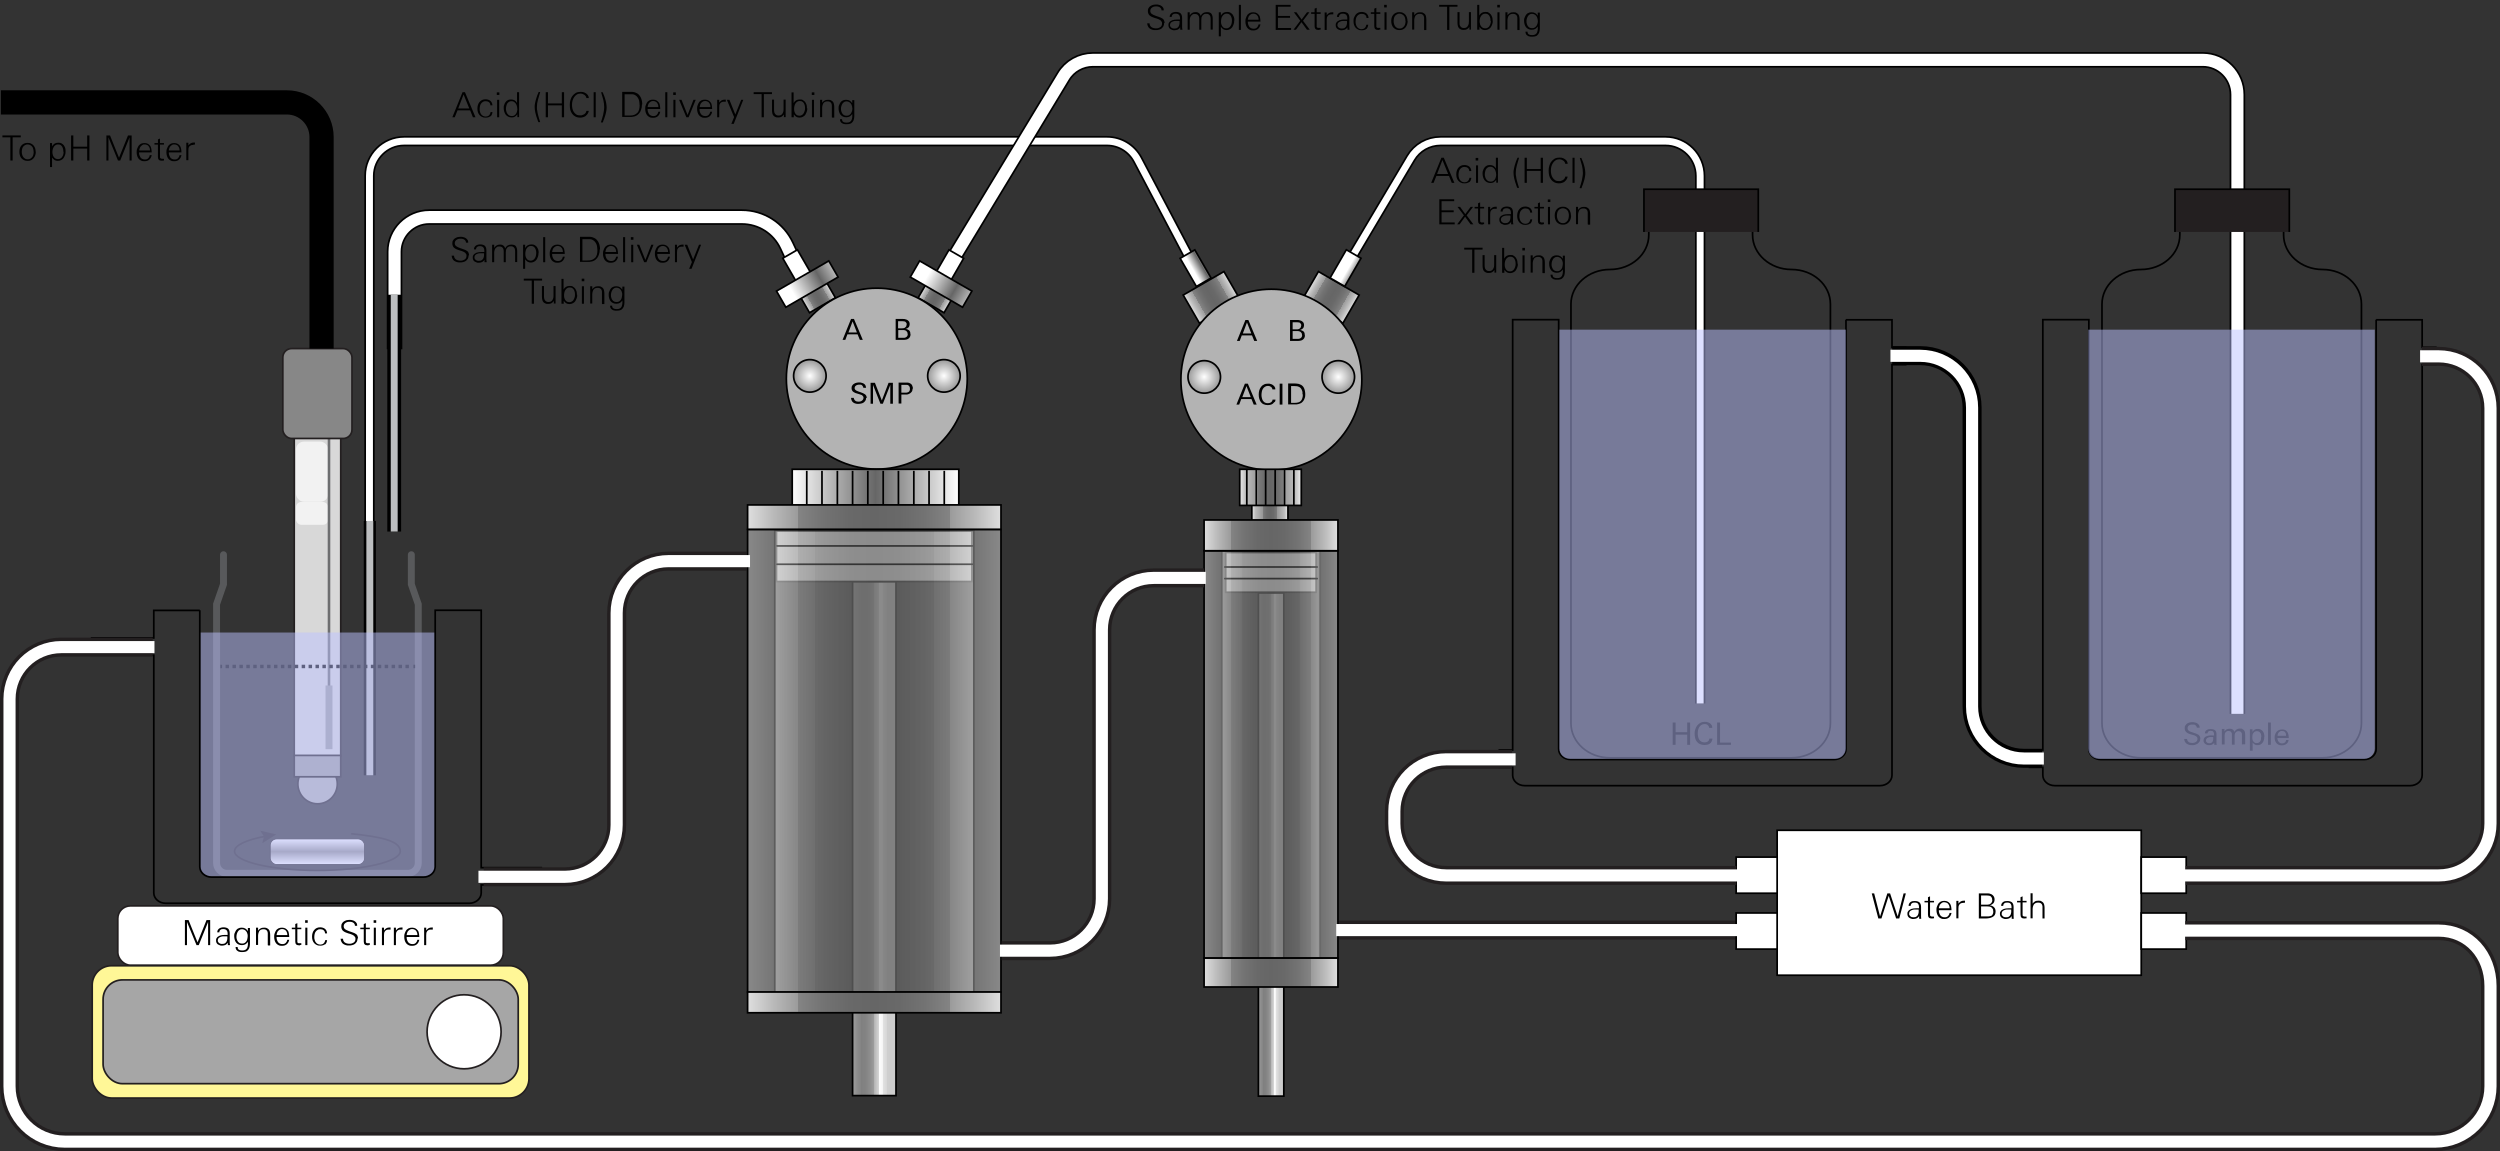 <?xml version="1.0" encoding="UTF-8"?>
<svg id="Layer_1" xmlns="http://www.w3.org/2000/svg" width="1445.3" height="665.5" xmlns:xlink="http://www.w3.org/1999/xlink" version="1.1" viewBox="0 0 1445.3 665.5">
  <rect x="0" y="0" width="1445.3" height="665.5" fill="#333333" stroke="none"/>
  <!-- Generator: Adobe Illustrator 29.3.1, SVG Export Plug-In . SVG Version: 2.1.0 Build 151)  -->
  <defs>
    <style>
      .st0 {
        fill: #b3b3b3;
      }

      .st0, .st1, .st2, .st3, .st4, .st5, .st6, .st7, .st8, .st9, .st10, .st11, .st12, .st13, .st14, .st15, .st16, .st17, .st18, .st19, .st20, .st21, .st22, .st23, .st24, .st25, .st26, .st27, .st28, .st29, .st30, .st31, .st32, .st33, .st34, .st35, .st36, .st37, .st38, .st39, .st40, .st41, .st42, .st43, .st44, .st45, .st46, .st47, .st48, .st49, .st50, .st51, .st52, .st53, .st54, .st55 {
        stroke-miterlimit: 10;
      }

      .st0, .st4, .st9, .st10, .st11, .st12, .st13, .st14, .st15, .st16, .st17, .st18, .st19, .st20, .st21, .st23, .st24, .st25, .st26, .st27, .st28, .st29, .st30, .st31, .st32, .st33, .st34, .st36, .st38, .st39, .st40, .st41, .st45, .st46, .st47, .st48, .st49, .st50, .st52, .st54 {
        stroke: #000;
      }

      .st1 {
        fill: #b5b5b5;
      }

      .st1, .st2, .st3, .st6, .st8, .st37, .st42, .st43, .st51, .st55 {
        stroke: #231f20;
      }

      .st2 {
        fill: url(#linear-gradient);
        stroke-width: .5px;
      }

      .st3 {
        fill: #878787;
      }

      .st4 {
        fill: url(#linear-gradient15);
      }

      .st4, .st24, .st25 {
        fill-opacity: .5;
      }

      .st5, .st6, .st7, .st9, .st22, .st26, .st35, .st41, .st44, .st45, .st46, .st47, .st48, .st49, .st50, .st52, .st53, .st55 {
        fill: none;
      }

      .st5, .st7 {
        stroke: #fff;
      }

      .st5, .st48 {
        stroke-width: 7px;
      }

      .st56, .st23 {
        fill: #231f20;
      }

      .st7, .st22, .st35, .st44 {
        stroke-width: 4px;
      }

      .st8 {
        fill: #d8d8d8;
      }

      .st9, .st44 {
        stroke-linecap: round;
      }

      .st10 {
        fill: url(#linear-gradient20);
      }

      .st11 {
        fill: url(#linear-gradient21);
      }

      .st12 {
        fill: url(#linear-gradient23);
      }

      .st13 {
        fill: url(#linear-gradient22);
      }

      .st14 {
        fill: url(#linear-gradient12);
      }

      .st15 {
        fill: url(#linear-gradient18);
      }

      .st16 {
        fill: url(#linear-gradient17);
      }

      .st17 {
        fill: url(#linear-gradient10);
      }

      .st18 {
        fill: url(#linear-gradient11);
      }

      .st19 {
        fill: url(#linear-gradient16);
      }

      .st20 {
        fill: url(#linear-gradient13);
      }

      .st21 {
        fill: url(#linear-gradient19);
      }

      .st22 {
        stroke: #9c9ea1;
      }

      .st24 {
        fill: url(#linear-gradient3);
      }

      .st25 {
        fill: url(#linear-gradient2);
      }

      .st26 {
        stroke-dasharray: 2 2;
      }

      .st26, .st45 {
        stroke-width: 2px;
      }

      .st27 {
        fill: url(#linear-gradient4);
      }

      .st28 {
        fill: url(#linear-gradient6);
      }

      .st29 {
        fill: url(#linear-gradient5);
      }

      .st30 {
        fill: url(#linear-gradient7);
      }

      .st31 {
        fill: url(#linear-gradient8);
      }

      .st32 {
        fill: url(#linear-gradient1);
      }

      .st33 {
        fill: url(#linear-gradient9);
      }

      .st34, .st42 {
        fill: #fff;
      }

      .st35 {
        stroke: #bcbec0;
      }

      .st36 {
        fill: url(#radial-gradient);
      }

      .st37 {
        fill: #a0a0a0;
      }

      .st38 {
        fill: url(#radial-gradient1);
      }

      .st39 {
        fill: url(#radial-gradient2);
      }

      .st40 {
        fill: url(#radial-gradient3);
      }

      .st43 {
        fill: #a6a6a6;
      }

      .st44 {
        stroke: #58595b;
      }

      .st57 {
        fill: #f2f2f2;
      }

      .st46, .st55 {
        stroke-width: 11px;
      }

      .st47 {
        stroke-width: 8px;
      }

      .st49 {
        stroke-width: 9px;
      }

      .st50 {
        stroke-width: 6px;
      }

      .st51 {
        fill: #fff797;
      }

      .st52 {
        stroke-width: 14px;
      }

      .st53 {
        stroke: #6d6e70;
        stroke-width: 1.5px;
      }

      .st58 {
        fill: #bdc2ff;
      }

      .st58, .st54 {
        opacity: .5;
      }

      .st54 {
        fill: url(#linear-gradient14);
      }
    </style>
    <linearGradient id="linear-gradient" x1="183.6" y1="499.7" x2="183.6" y2="485" gradientUnits="userSpaceOnUse">
      <stop offset="0" stop-color="#fff"/>
      <stop offset=".5" stop-color="#939192"/>
      <stop offset="1" stop-color="#fff"/>
    </linearGradient>
    <linearGradient id="linear-gradient1" x1="492.9" y1="484.8" x2="518" y2="484.8" gradientUnits="userSpaceOnUse">
      <stop offset="0" stop-color="#ccc"/>
      <stop offset="0" stop-color="#b5b5b5"/>
      <stop offset="0" stop-color="#9e9e9e"/>
      <stop offset=".1" stop-color="#8d8d8d"/>
      <stop offset=".2" stop-color="#838383"/>
      <stop offset=".2" stop-color="gray"/>
      <stop offset=".3" stop-color="#838383"/>
      <stop offset=".4" stop-color="#8d8d8d"/>
      <stop offset=".5" stop-color="#9e9e9e"/>
      <stop offset=".5" stop-color="#b5b5b5"/>
      <stop offset=".6" stop-color="#d4d4d4"/>
      <stop offset=".6" stop-color="#f9f9f9"/>
      <stop offset=".6" stop-color="#fff"/>
      <stop offset=".7" stop-color="#f4f4f4"/>
      <stop offset=".7" stop-color="#e2e2e2"/>
      <stop offset=".8" stop-color="#d5d5d5"/>
      <stop offset=".8" stop-color="#cecece"/>
      <stop offset="1" stop-color="#ccc"/>
    </linearGradient>
    <linearGradient id="linear-gradient2" x1="447.9" y1="440.4" x2="563" y2="440.4" gradientUnits="userSpaceOnUse">
      <stop offset="0" stop-color="#fff"/>
      <stop offset="0" stop-color="#dfdfdf"/>
      <stop offset=".1" stop-color="#bababa"/>
      <stop offset=".2" stop-color="#9b9b9b"/>
      <stop offset=".2" stop-color="#848484"/>
      <stop offset=".3" stop-color="#737373"/>
      <stop offset=".4" stop-color="#696969"/>
      <stop offset=".5" stop-color="#666"/>
      <stop offset=".6" stop-color="#696969"/>
      <stop offset=".7" stop-color="#737373"/>
      <stop offset=".8" stop-color="#848484"/>
      <stop offset=".8" stop-color="#9b9b9b"/>
      <stop offset=".9" stop-color="#bababa"/>
      <stop offset="1" stop-color="#dfdfdf"/>
      <stop offset="1" stop-color="#fff"/>
    </linearGradient>
    <linearGradient id="linear-gradient3" x1="432.2" y1="439.8" x2="578.7" y2="439.8" xlink:href="#linear-gradient2"/>
    <linearGradient id="linear-gradient4" x1="-393.9" y1="461.8" x2="-366.7" y2="461.8" gradientTransform="translate(685 -306.8) scale(.4 1)" gradientUnits="userSpaceOnUse">
      <stop offset="0" stop-color="#fff"/>
      <stop offset=".5" stop-color="#666"/>
      <stop offset="1" stop-color="#fff"/>
    </linearGradient>
    <linearGradient id="linear-gradient5" x1="-474.1" y1="-156.7" x2="-446.9" y2="-156.7" gradientTransform="translate(627.2 311.7) scale(.4 1)" xlink:href="#linear-gradient4"/>
    <linearGradient id="linear-gradient6" x1="605.6" y1="479.4" x2="622.9" y2="479.4" gradientTransform="translate(-73 -308.1)" gradientUnits="userSpaceOnUse">
      <stop offset="0" stop-color="#fff"/>
      <stop offset="0" stop-color="#e1e1e1"/>
      <stop offset=".1" stop-color="#bbb"/>
      <stop offset=".2" stop-color="#9c9c9c"/>
      <stop offset=".2" stop-color="#848484"/>
      <stop offset=".3" stop-color="#737373"/>
      <stop offset=".4" stop-color="#696969"/>
      <stop offset=".5" stop-color="#666"/>
      <stop offset=".6" stop-color="#696969"/>
      <stop offset=".7" stop-color="#737373"/>
      <stop offset=".8" stop-color="#838383"/>
      <stop offset=".8" stop-color="#9b9b9b"/>
      <stop offset=".9" stop-color="#b9b9b9"/>
      <stop offset="1" stop-color="#dedede"/>
      <stop offset="1" stop-color="#fff"/>
    </linearGradient>
    <linearGradient id="linear-gradient7" x1="576" y1="-138.3" x2="593.3" y2="-138.3" gradientTransform="translate(-112.1 309.6)" xlink:href="#linear-gradient6"/>
    <radialGradient id="radial-gradient" cx="468.2" cy="217.3" fx="468.2" fy="217.3" r="9.4" gradientUnits="userSpaceOnUse">
      <stop offset="0" stop-color="#fff"/>
      <stop offset="1" stop-color="#999"/>
    </radialGradient>
    <radialGradient id="radial-gradient1" cx="545.7" fx="545.7" r="9.4" xlink:href="#radial-gradient"/>
    <linearGradient id="linear-gradient8" x1="525.7" y1="644.2" x2="552.9" y2="644.2" gradientTransform="translate(-148.6 -203.7) scale(1.3 .6)" xlink:href="#linear-gradient4"/>
    <linearGradient id="linear-gradient9" x1="488.4" y1="-275" x2="515.6" y2="-275" gradientTransform="translate(-177.9 321.2) scale(1.3 .6)" xlink:href="#linear-gradient4"/>
    <linearGradient id="linear-gradient10" x1="458" y1="281.8" x2="554.3" y2="281.8" gradientTransform="matrix(1,0,0,1,0,0)" xlink:href="#linear-gradient4"/>
    <linearGradient id="linear-gradient11" x1="432.2" y1="299" x2="578.7" y2="299" xlink:href="#linear-gradient2"/>
    <linearGradient id="linear-gradient12" x1="432.2" y1="579.5" x2="578.7" y2="579.5" xlink:href="#linear-gradient2"/>
    <linearGradient id="linear-gradient13" x1="727.5" y1="488.2" x2="742.1" y2="488.2" xlink:href="#linear-gradient1"/>
    <linearGradient id="linear-gradient14" x1="706.5" y1="436.1" x2="763" y2="436.1" xlink:href="#linear-gradient2"/>
    <linearGradient id="linear-gradient15" x1="696.1" y1="436.1" x2="773.5" y2="436.1" xlink:href="#linear-gradient2"/>
    <linearGradient id="linear-gradient16" x1="723.7" y1="290.6" x2="744.6" y2="290.6" gradientUnits="userSpaceOnUse">
      <stop offset="0" stop-color="#fff"/>
      <stop offset="0" stop-color="#ececec"/>
      <stop offset=".1" stop-color="#bdbdbd"/>
      <stop offset=".3" stop-color="#979797"/>
      <stop offset=".3" stop-color="#7c7c7c"/>
      <stop offset=".4" stop-color="#6b6b6b"/>
      <stop offset=".5" stop-color="#666"/>
      <stop offset=".6" stop-color="#6b6b6b"/>
      <stop offset=".7" stop-color="#7c7c7c"/>
      <stop offset=".7" stop-color="#979797"/>
      <stop offset=".9" stop-color="#bdbdbd"/>
      <stop offset="1" stop-color="#ececec"/>
      <stop offset="1" stop-color="#fff"/>
    </linearGradient>
    <linearGradient id="linear-gradient17" x1="798.4" y1="365.9" x2="825.6" y2="365.9" gradientTransform="translate(-42.7 -194)" xlink:href="#linear-gradient6"/>
    <linearGradient id="linear-gradient18" x1="768.2" y1="-23.8" x2="795.5" y2="-23.8" gradientTransform="translate(-81.3 195.7)" xlink:href="#linear-gradient6"/>
    <radialGradient id="radial-gradient2" cx="696.2" cy="217.9" fx="696.2" fy="217.9" xlink:href="#radial-gradient"/>
    <radialGradient id="radial-gradient3" cx="773.7" cy="217.9" fx="773.7" fy="217.9" xlink:href="#radial-gradient"/>
    <linearGradient id="linear-gradient19" x1="158.8" y1="347" x2="186" y2="347" gradientTransform="translate(715.8 -192) scale(.4 1)" xlink:href="#linear-gradient4"/>
    <linearGradient id="linear-gradient20" x1="78.7" y1="-41.8" x2="105.9" y2="-41.8" gradientTransform="translate(658 196.8) scale(.4 1)" xlink:href="#linear-gradient4"/>
    <linearGradient id="linear-gradient21" x1="716.7" y1="281.8" x2="752.2" y2="281.8" xlink:href="#linear-gradient16"/>
    <linearGradient id="linear-gradient22" x1="696.1" y1="562.2" x2="773.5" y2="562.2" xlink:href="#linear-gradient2"/>
    <linearGradient id="linear-gradient23" x1="696.1" y1="309.5" x2="773.5" y2="309.5" xlink:href="#linear-gradient2"/>
  </defs>
  <path class="st49" d="M228.1,201.9v-56.4c0-11,9-20,20-20h180.8c11.1,0,21.2,6.4,25.9,16.5l3.4,7.3"/>
  <path class="st5" d="M228.1,201.9v-56.4c0-11,9-20,20-20h180.8c11.1,0,21.2,6.4,25.9,16.5l3.4,7.3"/>
  <line class="st47" x1="227.9" y1="307.3" x2="227.9" y2="170.4"/>
  <line class="st35" x1="227.9" y1="307.3" x2="227.9" y2="170.4"/>
  <path class="st50" d="M213.6,335.1V101.6c0-11,9-20,20-20h406.4c7.4,0,14.2,4.1,17.7,10.7l28.9,54.8"/>
  <path class="st7" d="M213.6,335.1V101.6c0-11,9-20,20-20h406.4c7.4,0,14.2,4.1,17.7,10.7l28.9,54.8"/>
  <line class="st48" x1="213.8" y1="448.2" x2="213.8" y2="301.2"/>
  <line class="st35" x1="213.8" y1="448.2" x2="213.8" y2="301.2"/>
  <path class="st50" d="M782.6,147l33-55.6c3.6-6.1,10.1-9.8,17.2-9.8h130.1c11,0,20,9,20,20.1v305"/>
  <path class="st7" d="M782.6,147l33-55.6c3.6-6.1,10.1-9.8,17.2-9.8h130.1c11,0,20,9,20,20.1v305"/>
  <path class="st49" d="M551.8,148.3l63-104.1c3.6-6,10.1-9.6,17.1-9.6h641.6c11,0,20,9,20,20.1v358"/>
  <path class="st5" d="M551.8,148.3l63-104.1c3.6-6,10.1-9.6,17.1-9.6h641.6c11,0,20,9,20,20.1v358"/>
  <path class="st44" d="M129.2,320.7v17.1l-4,11.5v149.6c0,3.3,2.7,6,6,6h104.6c3.3,0,6-2.7,6-6v-149.6l-4-11.5v-17.1"/>
  <rect class="st2" x="156.2" y="485" width="54.6" height="14.8" rx="3.7" ry="3.7"/>
  <g>
    <path class="st6" d="M153.8,483.4c-11.1,2-18.2,5.2-18.2,8.7,0,6.1,21.5,11.1,47.9,11.1s47.9-5,47.9-11.1-11.7-8.4-28.4-10.1"/>
    <polygon class="st56" points="150.4 480.2 152.6 483.6 151.6 487.5 159.7 482.4 150.4 480.2"/>
  </g>
  <g>
    <rect class="st8" x="170.1" y="252.7" width="26.9" height="184.5" transform="translate(367.1 689.9) rotate(-180)"/>
    <ellipse class="st1" cx="183.6" cy="453.2" rx="11.4" ry="11.5"/>
    <rect class="st37" x="170.1" y="436.6" width="26.9" height="12.4" transform="translate(367.1 885.7) rotate(-180)"/>
    <rect class="st57" x="171" y="255.4" width="18.7" height="34.8" rx="4.6" ry="4.6" transform="translate(360.8 545.5) rotate(-180)"/>
    <rect class="st57" x="171" y="290.1" width="18.7" height="13.2" rx="3.1" ry="3.1" transform="translate(360.8 593.5) rotate(-180)"/>
    <line class="st53" x1="190.2" y1="252.1" x2="190.2" y2="428.8"/>
    <line class="st22" x1="190.2" y1="433.1" x2="190.2" y2="396.3"/>
    <rect class="st3" x="163.6" y="201.5" width="40" height="52" rx="5.1" ry="5.1" transform="translate(367.1 455) rotate(-180)"/>
  </g>
  <g>
    <line class="st45" x1="127.4" y1="385.3" x2="128.4" y2="385.3"/>
    <line class="st26" x1="130.4" y1="385.3" x2="238" y2="385.3"/>
    <line class="st45" x1="239" y1="385.3" x2="240" y2="385.3"/>
  </g>
  <path class="st58" d="M115.4,365.7h136.6v135.1c0,3.3-2.7,6-6,6h-124.6c-3.3,0-6-2.7-6-6v-135.1h0Z"/>
  <path class="st41" d="M1373.7,184.8v248.3c0,3.3-3.1,6-6.9,6h-152.3c-3.8,0-6.9-2.7-6.9-6v-248.3s-26.6,0-26.6,0v248.8h-7.7s0,10,0,10h7.7v4.6c0,3.3,3.1,6,6.9,6h205.5c3.8,0,6.9-2.7,6.9-6v-237.4h7.9s0-10,0-10h-7.9v-15.9s-26.6,0-26.6,0Z"/>
  <path class="st41" d="M1067.2,184.8v248.3c0,3.3-3.1,6-6.9,6h-152.3c-3.8,0-6.9-2.7-6.9-6v-248.3s-26.6,0-26.6,0v248.8h-7.7s0,10,0,10h7.7v4.6c0,3.3,3.1,6,6.9,6h205.5c3.8,0,6.9-2.7,6.9-6v-237.4h7.9s0-10,0-10h-7.9v-15.9s-26.6,0-26.6,0Z"/>
  <path class="st46" d="M1093.9,205.6h16.2c16.6,0,30,13.4,30,30v172.8c0,16.6,13.5,30,30,30h10.5"/>
  <line class="st55" x1="773.5" y1="537.7" x2="1006" y2="537.7"/>
  <g>
    <g>
      <rect class="st51" x="53.3" y="558.3" width="252.5" height="76.5" rx="11.2" ry="11.2"/>
      <rect class="st43" x="59.6" y="566.5" width="240" height="60" rx="11.2" ry="11.2"/>
      <rect class="st42" x="68.1" y="523.7" width="222.9" height="34.3" rx="7.3" ry="7.3"/>
      <circle class="st42" cx="268.3" cy="596.5" r="21.4"/>
      <g>
        <path d="M120.3,546.4v-13.4l-5.4,13.4h-1.3l-5.5-13.4v13.4h-1.2v-14.5h2.1l5.2,12.9,5.2-12.9h2.1v14.5h-1.3Z"/>
        <path d="M131.7,546.4c0-.2,0-.5,0-.7,0-.2,0-.5,0-.7-.4.6-.9,1.1-1.4,1.3-.5.2-1.2.4-1.9.4s-.9,0-1.3-.2-.8-.3-1.1-.5-.6-.5-.8-.9c-.2-.4-.3-.8-.3-1.3s0-1,.3-1.4c.2-.4.5-.7.8-.9.3-.2.7-.4,1.1-.6.4-.1.9-.2,1.3-.3.5,0,.9-.1,1.4-.1.5,0,.9,0,1.3,0h.5c0-.1,0-.2,0-.4v-.3c0-.9-.2-1.5-.6-2-.4-.4-1-.7-1.9-.7s-1.2.1-1.6.4c-.4.3-.7.8-.7,1.5h-1.2c0-.5.1-.9.3-1.3s.5-.6.8-.9c.3-.2.7-.4,1.1-.5.4-.1.9-.2,1.3-.2,1.3,0,2.2.3,2.8.8.6.6.9,1.5.9,2.7v3c0,.6,0,1.3,0,1.9,0,.6,0,1.2.2,1.9h-1.1ZM131.5,541.3c-.2,0-.3,0-.5,0-.2,0-.3,0-.5,0-.4,0-.9,0-1.4,0-.5,0-1,.1-1.5.3-.5.2-.9.4-1.2.7s-.5.8-.5,1.3,0,.7.2.9c.1.3.3.5.6.7.2.2.5.3.8.4s.6.1.9.1c.7,0,1.3-.1,1.7-.4.4-.3.7-.6.9-1s.3-.9.4-1.4,0-1.1,0-1.6Z"/>
        <path d="M144.5,536.3c0,.3,0,.7,0,.9,0,.3,0,.5,0,.8s0,.5,0,.8v4.4c0,.9,0,1.8,0,2.6,0,.9-.2,1.6-.4,2.3-.3.7-.7,1.2-1.3,1.7-.6.4-1.5.6-2.7.6s-1,0-1.4-.1c-.5,0-.9-.2-1.3-.5s-.7-.5-.9-.9c-.2-.4-.3-.9-.3-1.4h1.2c0,.4,0,.7.2,1,.1.3.3.5.6.6s.5.3.8.3c.3,0,.6.1,1,.1.8,0,1.4-.1,1.9-.4s.8-.7,1-1.1c.2-.5.3-1,.4-1.6s0-1.2,0-1.9c-.4.6-.9,1.1-1.4,1.4s-1.2.5-2,.5-1.4-.1-2-.4c-.6-.3-1-.6-1.4-1.1s-.6-1-.8-1.6c-.2-.6-.3-1.3-.3-2s0-1.3.3-1.9.5-1.2.8-1.6.8-.9,1.4-1.1c.5-.3,1.2-.4,1.9-.4,1.6,0,2.7.7,3.5,2,0-.3,0-.6,0-.9,0-.3,0-.6,0-.9h1.2ZM143.2,541.2c0-.5,0-1-.2-1.4-.1-.5-.3-.9-.6-1.3-.3-.4-.6-.7-1-.9-.4-.2-.9-.4-1.4-.4s-1.1.1-1.5.4c-.4.2-.8.6-1,1-.3.4-.4.9-.6,1.4-.1.5-.2,1-.2,1.5s0,1,.2,1.5.3.9.6,1.3c.3.4.6.7,1,.9.4.2.9.3,1.5.3s1.1-.1,1.5-.4.8-.6,1-1c.3-.4.4-.9.5-1.4.1-.5.2-1,.2-1.5Z"/>
        <path d="M154.8,546.4v-5.7c0-.5,0-.9,0-1.3s-.2-.8-.3-1.1c-.2-.3-.4-.6-.8-.8-.3-.2-.8-.3-1.4-.3s-1.1.1-1.5.3c-.4.2-.7.5-.9.8-.2.4-.4.8-.5,1.2-.1.5-.2.9-.2,1.4v5.4h-1.2v-7.2c0-.5,0-1,0-1.4s0-1,0-1.4h1.2v1.7c.5-.6,1-1.1,1.5-1.3.5-.3,1.2-.4,1.9-.4s1.2,0,1.7.3c.5.2.8.5,1.1.8.3.3.5.8.6,1.3.1.5.2,1.1.2,1.7v6.2h-1.2Z"/>
        <path d="M159.9,541.6v.2c0,.5,0,1,.2,1.5.1.5.4.9.6,1.3.3.4.6.7,1.1.9.4.2.9.3,1.5.3.8,0,1.4-.2,1.9-.7s.8-1.1.9-1.8h1.1c-.2,1.1-.7,2-1.4,2.6-.7.6-1.6.9-2.8.9s-1.4-.1-2-.4c-.6-.3-1-.6-1.4-1.1-.4-.5-.6-1-.8-1.6s-.3-1.3-.3-2,0-1.4.3-2.1c.2-.7.5-1.2.8-1.7s.9-.9,1.4-1.2c.6-.3,1.3-.4,2.1-.4s1.5.2,2,.5.9.7,1.3,1.2.5,1.1.6,1.7.2,1.3.2,2h-7.4ZM166.1,540.5c0-.4,0-.9-.2-1.3-.1-.4-.3-.8-.6-1.1-.2-.3-.5-.6-.9-.7-.4-.2-.8-.3-1.3-.3s-1,.1-1.3.3c-.4.2-.7.5-1,.8-.3.3-.5.7-.6,1.1s-.3.9-.3,1.3h6.2v-.2Z"/>
        <path d="M173.5,546.5c-.2,0-.5,0-.7,0-1.4,0-2.1-.7-2.1-2.2v-7.1h-2v-.9h2v-2.1l1.2-.5v2.6h2.3v.9h-2.3v6.6c0,.3,0,.5,0,.7,0,.2,0,.4.2.5.1.1.2.2.4.3.2,0,.4,0,.8,0s.3,0,.4,0c.2,0,.3,0,.5,0v1c-.2,0-.5,0-.7,0Z"/>
        <path d="M176.4,533.5v-1.5h1.5v1.5h-1.5ZM176.5,546.4v-10.1h1.2v10.1h-1.2Z"/>
        <path d="M188,545.8c-.7.6-1.6.9-2.8.9s-1.5-.1-2.1-.4c-.6-.3-1.1-.6-1.5-1.1-.4-.5-.7-1-.9-1.6-.2-.6-.3-1.3-.3-2.1s.1-1.5.3-2.1c.2-.7.5-1.2.9-1.7.4-.5.9-.9,1.5-1.2.6-.3,1.3-.4,2.1-.4s2,.3,2.7.9,1.1,1.4,1.2,2.6h-1.2c0-.8-.3-1.4-.8-1.8-.5-.4-1.1-.6-1.9-.6s-1.2.1-1.6.4c-.4.2-.8.6-1.1,1-.3.4-.5.9-.6,1.4-.1.5-.2,1.1-.2,1.7s0,1.1.2,1.6c.1.5.3,1,.6,1.4.3.4.6.7,1.1,1,.4.2,1,.4,1.6.4s1.4-.2,1.9-.7.8-1.1.9-1.9h1.1c-.1,1.1-.5,2-1.2,2.6Z"/>
        <path d="M206.7,542.5c0,.7-.1,1.3-.4,1.9-.3.5-.7.9-1.1,1.3-.5.3-1,.6-1.6.7-.6.2-1.2.2-1.9.2s-1.3,0-1.8-.2-1.1-.4-1.5-.7c-.4-.3-.8-.7-1-1.2-.3-.5-.4-1.1-.5-1.8h1.4c0,.5.1,1,.3,1.3.2.4.5.7.8.9.3.2.7.4,1.1.5s.9.2,1.3.2.9,0,1.3-.1c.4-.1.8-.3,1.2-.5.4-.2.7-.5.9-.9.2-.4.3-.8.3-1.3s0-.7-.2-1-.4-.6-.6-.8c-.3-.2-.6-.4-1-.6-.4-.2-.8-.3-1.3-.5l-1.1-.3c-.6-.2-1.1-.4-1.6-.6-.5-.2-.9-.5-1.3-.8-.4-.3-.6-.6-.8-1.1-.2-.4-.3-.9-.3-1.5s.1-1.3.4-1.7c.3-.5.6-.9,1.1-1.2.4-.3,1-.5,1.5-.7.6-.1,1.2-.2,1.8-.2s1.1,0,1.6.2c.5.1,1,.3,1.4.6.4.3.8.6,1,1,.3.4.4,1,.4,1.6h-1.3c0-.4-.1-.8-.3-1.1-.2-.3-.4-.5-.7-.7-.3-.2-.6-.3-1-.4s-.7-.1-1.1-.1-.8,0-1.2.1c-.4.1-.8.3-1.1.5-.3.2-.6.5-.8.8-.2.3-.3.8-.3,1.2,0,.7.3,1.3.8,1.7s1.4.8,2.5,1.2l1.2.4c.6.2,1.1.4,1.6.6.5.2.8.5,1.2.7.3.3.6.6.7,1s.3.9.3,1.4Z"/>
        <path d="M213.1,546.5c-.2,0-.5,0-.7,0-1.4,0-2.1-.7-2.1-2.2v-7.1h-2v-.9h2v-2.1l1.2-.5v2.6h2.3v.9h-2.3v6.6c0,.3,0,.5,0,.7,0,.2,0,.4.2.5.1.1.2.2.4.3.2,0,.4,0,.8,0s.3,0,.4,0c.2,0,.3,0,.5,0v1c-.2,0-.5,0-.7,0Z"/>
        <path d="M216,533.5v-1.5h1.5v1.5h-1.5ZM216.1,546.4v-10.1h1.2v10.1h-1.2Z"/>
        <path d="M224.9,537.4c-.5,0-1,0-1.4.2s-.6.4-.9.7c-.2.3-.4.6-.5,1,0,.4-.1.9-.1,1.4v5.7h-1.2v-7.1c0-.5,0-1,0-1.5,0-.5,0-1,0-1.5h1.2v1.6c.5-.6.9-1,1.4-1.3.5-.3,1.1-.4,1.8-.4s.2,0,.3,0c0,0,.2,0,.3,0v1.2c-.3,0-.5,0-.8,0Z"/>
        <path d="M231.8,537.4c-.5,0-1,0-1.4.2s-.6.4-.9.7c-.2.3-.4.6-.5,1,0,.4-.1.9-.1,1.4v5.7h-1.2v-7.1c0-.5,0-1,0-1.5,0-.5,0-1,0-1.5h1.2v1.6c.5-.6.9-1,1.4-1.3.5-.3,1.1-.4,1.8-.4s.2,0,.3,0c0,0,.2,0,.3,0v1.2c-.3,0-.5,0-.8,0Z"/>
        <path d="M235.1,541.6v.2c0,.5,0,1,.2,1.5.1.5.4.9.6,1.3.3.4.6.7,1.1.9.4.2.9.3,1.5.3.8,0,1.4-.2,1.9-.7s.8-1.1.9-1.8h1.1c-.2,1.1-.7,2-1.4,2.6-.7.6-1.6.9-2.8.9s-1.4-.1-2-.4c-.6-.3-1-.6-1.4-1.1-.4-.5-.6-1-.8-1.6s-.3-1.3-.3-2,0-1.4.3-2.1c.2-.7.5-1.2.8-1.7s.9-.9,1.4-1.2c.6-.3,1.3-.4,2.1-.4s1.5.2,2,.5.9.7,1.3,1.2.5,1.1.6,1.7.2,1.3.2,2h-7.4ZM241.3,540.5c0-.4,0-.9-.2-1.3-.1-.4-.3-.8-.6-1.1-.2-.3-.5-.6-.9-.7-.4-.2-.8-.3-1.3-.3s-1,.1-1.3.3c-.4.2-.7.5-1,.8-.3.3-.5.7-.6,1.1s-.3.9-.3,1.3h6.2v-.2Z"/>
        <path d="M249.3,537.4c-.5,0-1,0-1.4.2s-.6.4-.9.7c-.2.3-.4.6-.5,1,0,.4-.1.9-.1,1.4v5.7h-1.2v-7.1c0-.5,0-1,0-1.5,0-.5,0-1,0-1.5h1.2v1.6c.5-.6.9-1,1.4-1.3.5-.3,1.1-.4,1.8-.4s.2,0,.3,0c0,0,.2,0,.3,0v1.2c-.3,0-.5,0-.8,0Z"/>
      </g>
    </g>
    <path class="st41" d="M115.5,352.8v148.3c0,3.3,3.1,6,6.9,6h122.3c3.8,0,6.9-2.7,6.9-6v-148.3h26.6v148.8h34.7v10h-34.7v4.6c0,3.3-3.1,6-6.9,6H95.8c-3.8,0-6.9-2.7-6.9-6v-137.4h-35.9v-10h35.9v-15.9h26.6Z"/>
  </g>
  <path class="st55" d="M431.6,324.4h-45.1c-16.6,0-30,13.4-30,30v122.5c0,16.6-13.4,30-30,30h-46.9"/>
  <g>
    <rect class="st32" x="492.9" y="336.2" width="25.1" height="297.2"/>
    <rect class="st34" x="448.9" y="306.9" width="113" height="29.3"/>
    <rect class="st25" x="447.9" y="306.7" width="115.1" height="267.5"/>
    <line class="st9" x1="449.2" y1="326.2" x2="562.2" y2="326.2"/>
    <line class="st9" x1="449.2" y1="315.6" x2="562.2" y2="315.6"/>
    <rect class="st24" x="432.2" y="306.1" width="146.5" height="267.5"/>
    <g>
      <rect class="st27" x="543.3" y="145.6" width="9.8" height="18.8" transform="translate(150.9 -253.3) rotate(30)"/>
      <rect class="st29" x="456.6" y="145.6" width="9.8" height="18.8" transform="translate(-15.7 251.5) rotate(-30)"/>
      <rect class="st28" x="532.6" y="165.3" width="17.3" height="12" transform="translate(158.2 -247.7) rotate(30)"/>
      <rect class="st30" x="463.9" y="165.3" width="17.3" height="12" transform="translate(-22.4 259.2) rotate(-30)"/>
      <circle class="st0" cx="506.9" cy="218.9" r="52.3"/>
      <g>
        <path d="M500.7,230c0,.6-.1,1.2-.4,1.6-.3.5-.6.8-1,1.1s-.9.5-1.5.6c-.5.1-1.1.2-1.6.2s-1.1,0-1.6-.2c-.5-.1-.9-.3-1.3-.6-.4-.3-.7-.6-.9-1.1s-.4-1-.4-1.6h1.6c0,.4.1.7.3,1,.2.3.3.5.6.7.2.2.5.3.8.4.3,0,.7.1,1,.1s.7,0,1-.1c.3,0,.6-.2.9-.4.3-.2.5-.4.7-.7.2-.3.3-.6.3-1s0-.6-.2-.8c-.1-.2-.3-.4-.5-.6s-.5-.3-.8-.4c-.3-.1-.6-.2-.9-.3l-1-.3c-.4-.1-.9-.3-1.3-.4-.4-.2-.8-.4-1.1-.6-.3-.2-.6-.5-.8-.9-.2-.4-.3-.8-.3-1.3s.1-1.1.4-1.5c.2-.4.6-.8,1-1,.4-.3.9-.5,1.4-.6.5-.1,1-.2,1.5-.2s1,0,1.5.2c.5.1.9.3,1.3.5.4.2.7.6.9.9.2.4.3.9.4,1.5h-1.6c0-.3-.1-.6-.3-.9-.1-.2-.3-.4-.5-.6-.2-.2-.5-.3-.7-.3-.3,0-.6,0-.9,0s-.6,0-.9.1c-.3,0-.6.2-.9.4-.3.2-.5.4-.6.6-.2.3-.2.6-.2.9s0,.5.2.7c.1.2.3.4.5.5.2.2.4.3.7.4.2.1.5.2.7.3l1.4.5c.4.1.9.3,1.3.5.4.2.8.4,1.1.6.3.2.6.5.8.9.2.4.3.8.3,1.4Z"/>
        <path d="M514.7,233.4v-10.9l-4.3,10.9h-1.4l-4.3-10.9v10.9h-1.4v-12.1h2.5l4,10.2,3.9-10.2h2.5v12.1h-1.5Z"/>
        <path d="M527.6,224.7c0,.7-.2,1.4-.6,1.9-.4.5-.9.9-1.6,1.2-.3.1-.7.2-1,.3-.4,0-.8,0-1.1,0h-2.2v5.2h-1.6v-12.1h3.7c.5,0,1,0,1.6,0,.5,0,1,.2,1.5.5.5.3.9.7,1.1,1.3.2.5.4,1.1.4,1.6ZM526,224.6c0-.5,0-.8-.2-1.1-.2-.3-.4-.5-.6-.7-.3-.2-.6-.3-.9-.3-.3,0-.7,0-1.1,0h-2.1v4.5h1.7c.4,0,.8,0,1.2,0,.4,0,.8-.2,1.1-.3.3-.2.6-.4.7-.7s.3-.7.3-1.2Z"/>
      </g>
      <path d="M497.1,196.5l-1.3-3.2h-5.9l-1.2,3.2h-1.6l4.9-12.1h1.7l5.1,12.1h-1.8ZM492.9,185.8l-2.4,6.4h4.9l-2.5-6.4Z"/>
      <path d="M526.4,193.2c0,.7-.1,1.2-.4,1.7-.3.4-.6.8-1,1-.4.3-.9.4-1.5.5s-1.1.1-1.6.1h-4.1v-12.1h4.3c.5,0,.9,0,1.4.2.5.1.9.3,1.2.5s.7.6.9.9c.2.4.3.9.3,1.4s-.2,1.4-.6,1.8c-.4.4-1,.8-1.7.9.8.2,1.5.5,2,.9.5.5.7,1.1.7,2ZM524.2,187.6c0-.3,0-.6-.2-.9-.1-.2-.3-.4-.5-.6-.2-.2-.5-.3-.8-.3-.3,0-.6-.1-.9-.1h-2.6v4.1h2.3c.3,0,.7,0,1-.1.3,0,.6-.2.8-.4.2-.2.4-.4.6-.6.1-.3.2-.6.2-1ZM524.7,193.1c0-.4,0-.8-.2-1.1-.2-.3-.4-.5-.6-.7s-.6-.3-.9-.4-.7-.1-1.1-.1h-2.6v4.5h2.1c.4,0,.8,0,1.2,0,.4,0,.8-.1,1.1-.3.3-.1.6-.4.8-.7.2-.3.3-.7.3-1.2Z"/>
      <circle class="st36" cx="468.2" cy="217.3" r="9.4"/>
      <circle class="st38" cx="545.7" cy="217.3" r="9.4"/>
      <rect class="st31" x="526.6" y="158.8" width="34.9" height="10.8" transform="translate(155 -250) rotate(30)"/>
      <rect class="st33" x="449.3" y="158.8" width="34.9" height="10.8" transform="translate(-19.6 255.4) rotate(-30)"/>
      <rect class="st17" x="458" y="271.3" width="96.3" height="20.9"/>
      <line class="st41" x1="466.4" y1="272.2" x2="466.4" y2="293.1"/>
      <line class="st41" x1="475.2" y1="272.2" x2="475.2" y2="293.1"/>
      <line class="st41" x1="484.1" y1="272.2" x2="484.1" y2="293.1"/>
      <line class="st41" x1="492.9" y1="272.2" x2="492.9" y2="293.1"/>
      <line class="st41" x1="501.7" y1="272.2" x2="501.7" y2="293.1"/>
      <line class="st41" x1="510.6" y1="272.2" x2="510.6" y2="293.1"/>
      <line class="st41" x1="519.4" y1="272.2" x2="519.4" y2="293.1"/>
      <line class="st41" x1="528.3" y1="272.2" x2="528.3" y2="293.1"/>
      <line class="st41" x1="537.1" y1="272.2" x2="537.1" y2="293.1"/>
      <line class="st41" x1="545.9" y1="272.2" x2="545.9" y2="293.1"/>
    </g>
    <rect class="st18" x="432.2" y="291.9" width="146.5" height="14.1"/>
    <rect class="st14" x="432.2" y="573.5" width="146.5" height="12"/>
  </g>
  <g>
    <rect class="st20" x="727.5" y="342.8" width="14.7" height="290.9"/>
    <rect class="st34" x="708.6" y="319.4" width="52.3" height="23"/>
    <rect class="st54" x="706.5" y="318.4" width="56.5" height="235.5"/>
    <line class="st9" x1="708.1" y1="327.8" x2="761.5" y2="327.8"/>
    <line class="st9" x1="708.1" y1="334.5" x2="761.5" y2="334.5"/>
    <rect class="st4" x="696.1" y="318.4" width="77.4" height="235.5"/>
    <g>
      <rect class="st19" x="723.7" y="280.1" width="20.9" height="20.9"/>
      <rect class="st16" x="755.7" y="162.5" width="27.2" height="18.8" transform="translate(189 -361.6) rotate(30)"/>
      <rect class="st15" x="686.9" y="162.5" width="27.2" height="18.8" transform="translate(7.9 373.3) rotate(-30)"/>
      <circle class="st0" cx="735" cy="219.5" r="52.3"/>
      <g>
        <path d="M724.8,233.9l-1.3-3.2h-5.9l-1.2,3.2h-1.6l4.9-12.1h1.7l5.1,12.1h-1.8ZM720.6,223.2l-2.4,6.4h4.9l-2.5-6.4Z"/>
        <path d="M736.8,232.3c-.3.4-.6.8-1,1.1-.4.3-.8.5-1.3.6-.5.1-1,.2-1.6.2-.9,0-1.7-.2-2.4-.5-.7-.3-1.2-.8-1.6-1.3-.4-.6-.7-1.2-.9-1.9-.2-.7-.3-1.5-.3-2.4s.1-1.6.3-2.4c.2-.8.6-1.4,1-2,.4-.6,1-1.1,1.7-1.4.7-.4,1.5-.5,2.4-.5s1,0,1.5.2c.5.1.9.3,1.3.6s.7.6,1,1,.4.9.4,1.5h-1.7c0-.3-.1-.6-.3-.9-.2-.3-.4-.5-.6-.6s-.5-.3-.8-.4c-.3,0-.6-.1-.9-.1-.7,0-1.3.2-1.7.5-.5.3-.9.7-1.2,1.2-.3.5-.5,1-.6,1.6-.1.6-.2,1.2-.2,1.8s0,1.2.2,1.8c.1.6.3,1.1.6,1.6.3.5.7.8,1.1,1.1.5.3,1.1.4,1.8.4s1.4-.2,1.9-.6c.5-.4.8-.9.8-1.5h1.7c0,.6-.2,1.2-.5,1.6Z"/>
        <path d="M739.8,233.9v-12.1h1.6v12.1h-1.6Z"/>
        <path d="M754.6,227.8c0,.8,0,1.6-.3,2.3-.2.7-.5,1.3-.9,1.8-.4.5-.9,1-1.6,1.3s-1.4.5-2.2.6c-.3,0-.7,0-1,0-.3,0-.7,0-1,0h-2.9v-12.1h3.5c.5,0,1.1,0,1.7.1.6,0,1.1.2,1.6.4.6.2,1.1.5,1.5.9.4.4.7.8.9,1.3.2.5.4,1,.5,1.6.1.6.2,1.2.2,1.8ZM753,227.9c0-.4,0-.8,0-1.1,0-.4-.2-.8-.3-1.1-.1-.4-.3-.7-.5-1s-.5-.6-.8-.8c-.5-.3-1-.5-1.5-.6-.6,0-1.1-.1-1.6-.1h-1.9v9.7h2.2c.8,0,1.5-.1,2.1-.3.6-.2,1.1-.5,1.4-.9.4-.4.6-.9.8-1.5.2-.6.3-1.3.3-2.1Z"/>
      </g>
      <path d="M725.1,197.1l-1.3-3.2h-5.9l-1.2,3.2h-1.6l4.9-12.1h1.7l5.1,12.1h-1.8ZM720.9,186.4l-2.4,6.4h4.9l-2.5-6.4Z"/>
      <path d="M754.4,193.8c0,.7-.1,1.2-.4,1.7-.3.4-.6.8-1,1-.4.3-.9.4-1.5.5s-1.1.1-1.6.1h-4.1v-12.1h4.3c.5,0,.9,0,1.4.2.5.1.9.3,1.2.5s.7.6.9.9c.2.4.3.9.3,1.4s-.2,1.4-.6,1.8c-.4.4-1,.8-1.7.9.8.2,1.5.5,2,.9.5.5.7,1.1.7,2ZM752.3,188.2c0-.3,0-.6-.2-.9-.1-.2-.3-.4-.5-.6-.2-.2-.5-.3-.8-.3-.3,0-.6-.1-.9-.1h-2.6v4.1h2.3c.3,0,.7,0,1-.1.3,0,.6-.2.8-.4.2-.2.4-.4.6-.6.1-.3.2-.6.2-1ZM752.7,193.7c0-.4,0-.8-.2-1.1-.2-.3-.4-.5-.6-.7s-.6-.3-.9-.4-.7-.1-1.1-.1h-2.6v4.5h2.1c.4,0,.8,0,1.2,0,.4,0,.8-.1,1.1-.3.3-.1.6-.4.8-.7.2-.3.3-.7.3-1.2Z"/>
      <circle class="st39" cx="696.2" cy="217.9" r="9.4"/>
      <circle class="st40" cx="773.7" cy="217.9" r="9.4"/>
      <rect class="st21" x="773" y="145.6" width="9.8" height="18.8" transform="translate(181.7 -368.2) rotate(30)"/>
      <rect class="st10" x="686.3" y="145.6" width="9.8" height="18.8" transform="translate(15.1 366.4) rotate(-30)"/>
      <rect class="st11" x="716.7" y="271.3" width="35.6" height="20.9"/>
      <line class="st41" x1="720.8" y1="271.3" x2="720.8" y2="292.2"/>
      <line class="st41" x1="726.3" y1="271.3" x2="726.3" y2="292.2"/>
      <line class="st41" x1="731.7" y1="271.3" x2="731.7" y2="292.2"/>
      <line class="st41" x1="737.2" y1="271.3" x2="737.2" y2="292.2"/>
      <line class="st41" x1="742.6" y1="271.3" x2="742.6" y2="292.2"/>
      <line class="st41" x1="748" y1="271.3" x2="748" y2="292.2"/>
    </g>
    <rect class="st13" x="696.1" y="553.9" width="77.4" height="16.7"/>
    <rect class="st12" x="696.1" y="300.6" width="77.4" height="17.8"/>
  </g>
  <g>
    <rect class="st34" x="1027.4" y="480" width="210.5" height="83.8"/>
    <g>
      <path d="M1098,531h-1.8l-4.3-13.1-4.2,13.1h-1.8l-3.8-14.5h1.4l3.4,13.3,4.2-13.3h1.6l4.4,13.3,3.4-13.3h1.3l-3.8,14.5Z"/>
      <path d="M1109.5,531c0-.2,0-.5,0-.7,0-.2,0-.5,0-.7-.4.6-.9,1.1-1.4,1.3s-1.2.4-1.9.4-.9,0-1.3-.2c-.4-.1-.8-.3-1.1-.5-.3-.2-.6-.5-.8-.9-.2-.4-.3-.8-.3-1.3s0-1,.3-1.4.5-.7.8-.9c.3-.2.7-.4,1.1-.6.4-.1.9-.2,1.3-.3.5,0,.9-.1,1.4-.1.5,0,.9,0,1.3,0h.5c0-.1,0-.2,0-.4v-.3c0-.9-.2-1.5-.6-2-.4-.4-1-.6-1.9-.6s-1.2.1-1.6.4c-.4.3-.7.8-.7,1.5h-1.2c0-.5.1-.9.3-1.3.2-.4.5-.6.8-.9.3-.2.7-.4,1.1-.5.4,0,.9-.1,1.3-.1,1.3,0,2.2.3,2.8.8.6.6.9,1.5.9,2.7v3c0,.6,0,1.3,0,1.9,0,.6,0,1.2.1,1.9h-1.1ZM1109.3,525.8c-.2,0-.3,0-.5,0-.2,0-.3,0-.5,0-.4,0-.9,0-1.4,0-.5,0-1,.1-1.5.3-.5.2-.9.4-1.2.7-.3.3-.5.8-.5,1.4s0,.7.2.9.3.5.6.7c.2.2.5.3.8.4.3,0,.6.1.9.1.7,0,1.3-.1,1.7-.4s.7-.6.9-1c.2-.4.3-.9.4-1.4s0-1.1,0-1.6Z"/>
      <path d="M1117.4,531c-.2,0-.5,0-.7,0-1.4,0-2.1-.7-2.1-2.2v-7.1h-2v-.9h2v-2.1l1.2-.5v2.6h2.3v.9h-2.3v6.6c0,.3,0,.5,0,.7,0,.2,0,.4.2.5.1.1.2.2.4.3.2,0,.4.1.8.1s.3,0,.4,0,.3,0,.5,0v1c-.2,0-.5,0-.7,0Z"/>
      <path d="M1120.9,526.1v.2c0,.5,0,1,.2,1.5.1.5.4.9.6,1.3.3.4.6.7,1.1.9.4.2.9.3,1.5.3.8,0,1.4-.2,1.9-.7s.8-1.1.9-1.8h1.1c-.2,1.1-.7,2-1.4,2.6-.7.6-1.6.9-2.8.9s-1.4-.1-2-.4-1-.6-1.4-1.1-.6-1-.8-1.6-.3-1.3-.3-2,0-1.4.3-2.1.5-1.2.8-1.7c.4-.5.9-.9,1.4-1.2.6-.3,1.3-.4,2.1-.4s1.5.2,2,.5.9.7,1.3,1.2c.3.5.5,1.1.6,1.7.1.6.2,1.3.2,2h-7.4ZM1127.1,525c0-.4,0-.9-.2-1.3-.1-.4-.3-.8-.6-1.1-.2-.3-.5-.6-.9-.7s-.8-.3-1.3-.3-1,0-1.3.3c-.4.2-.7.5-1,.8-.3.3-.5.7-.6,1.1-.2.4-.3.9-.3,1.3h6.2v-.2Z"/>
      <path d="M1135.1,522c-.5,0-1,0-1.4.2-.4.2-.7.4-.9.7-.2.3-.4.6-.5,1,0,.4-.1.9-.1,1.3v5.7h-1.2v-7.1c0-.5,0-1,0-1.5,0-.5,0-1,0-1.5h1.2v1.6c.5-.6.9-1,1.4-1.3.5-.3,1.1-.4,1.8-.4s.2,0,.3,0,.2,0,.3,0v1.2c-.3,0-.5,0-.8,0Z"/>
      <path d="M1153.7,527c0,.8-.2,1.5-.5,2-.3.5-.8.9-1.4,1.2-.6.3-1.2.5-1.8.6-.7.1-1.4.2-2,.2h-4v-14.5h4c.4,0,.8,0,1.3,0,.4,0,.9,0,1.2.2.8.2,1.4.6,1.9,1.2.5.6.7,1.3.7,2.1s-.2,1.6-.7,2.2c-.5.5-1.1.9-2,1.2,1,.1,1.8.5,2.4,1.1.6.6.9,1.4.9,2.5ZM1151.7,520.2c0-.5,0-.8-.2-1.2-.2-.3-.4-.6-.6-.8s-.6-.3-1-.4c-.4,0-.8-.1-1.1-.1h-3.5v5.3h3.1c.5,0,.9,0,1.3-.1.4,0,.8-.2,1.1-.5.3-.2.5-.5.7-.8.2-.3.3-.8.3-1.3ZM1152.3,526.9c0-.6,0-1.1-.3-1.5s-.5-.7-.8-.9c-.3-.2-.7-.4-1.2-.4s-.9-.1-1.4-.1h-3.3v5.8h2.6c.5,0,1,0,1.6,0s1-.2,1.5-.3.8-.5,1-.9.4-.9.4-1.6Z"/>
      <path d="M1163,531c0-.2,0-.5,0-.7,0-.2,0-.5,0-.7-.4.6-.9,1.1-1.4,1.3s-1.2.4-1.9.4-.9,0-1.3-.2c-.4-.1-.8-.3-1.1-.5-.3-.2-.6-.5-.8-.9-.2-.4-.3-.8-.3-1.3s0-1,.3-1.4.5-.7.8-.9c.3-.2.7-.4,1.1-.6.4-.1.9-.2,1.3-.3.5,0,.9-.1,1.4-.1.5,0,.9,0,1.3,0h.5c0-.1,0-.2,0-.4v-.3c0-.9-.2-1.5-.6-2-.4-.4-1-.6-1.9-.6s-1.2.1-1.6.4c-.4.3-.7.8-.7,1.5h-1.2c0-.5.1-.9.3-1.3.2-.4.5-.6.8-.9.3-.2.7-.4,1.1-.5.4,0,.9-.1,1.3-.1,1.3,0,2.2.3,2.8.8.6.6.9,1.5.9,2.7v3c0,.6,0,1.3,0,1.9,0,.6,0,1.2.1,1.9h-1.1ZM1162.8,525.8c-.2,0-.3,0-.5,0-.2,0-.3,0-.5,0-.4,0-.9,0-1.4,0-.5,0-1,.1-1.5.3-.5.2-.9.4-1.2.7-.3.3-.5.8-.5,1.4s0,.7.2.9.3.5.6.7c.2.2.5.3.8.4.3,0,.6.1.9.1.7,0,1.3-.1,1.7-.4s.7-.6.9-1c.2-.4.3-.9.4-1.4s0-1.1,0-1.6Z"/>
      <path d="M1170.9,531c-.2,0-.5,0-.7,0-1.4,0-2.1-.7-2.1-2.2v-7.1h-2v-.9h2v-2.1l1.2-.5v2.6h2.3v.9h-2.3v6.6c0,.3,0,.5,0,.7,0,.2,0,.4.2.5.1.1.2.2.4.3.2,0,.4.1.8.1s.3,0,.4,0,.3,0,.5,0v1c-.2,0-.5,0-.7,0Z"/>
      <path d="M1180.8,531v-5.7c0-.5,0-.9,0-1.3,0-.4-.2-.8-.3-1.1-.2-.3-.4-.6-.8-.8s-.8-.3-1.4-.3-1.1.1-1.5.3c-.4.2-.7.5-1,.8-.2.4-.4.8-.5,1.2-.1.5-.2.9-.2,1.4v5.4h-1.2v-14.5h1.2v6c.4-.6.9-1,1.4-1.3.5-.3,1.2-.4,1.9-.4s1.3,0,1.7.3.8.4,1.1.8.5.8.6,1.3.2,1.1.2,1.7v6.2h-1.2Z"/>
    </g>
    <rect class="st34" x="1237.9" y="495.5" width="26" height="20.9"/>
    <rect class="st34" x="1237.9" y="527.8" width="26" height="20.9"/>
    <rect class="st34" x="1003.7" y="495.5" width="23.7" height="20.9"/>
    <rect class="st34" x="1003.7" y="527.8" width="23.7" height="20.9"/>
  </g>
  <path class="st55" d="M874.2,439h-38.1c-16.6,0-30,13.4-30,30v7.1c0,16.6,13.4,30,30,30h167.7"/>
  <path class="st5" d="M876.2,439h-40.1c-16.6,0-30,13.4-30,30v7.1c0,16.6,13.4,30,30,30h168.7"/>
  <path class="st55" d="M1263.6,506.1h146.2c16.6,0,30-13.4,30-30v-240.1c0-16.6-13.4-30-30-30h-9.7"/>
  <path class="st5" d="M1262.9,506.1h146.9c16.6,0,30-13.4,30-30v-240.1c0-16.6-13.4-30-30-30h-10.7"/>
  <g>
    <line class="st41" x1="1396.1" y1="537.9" x2="1276" y2="537.9"/>
    <polygon points="1278 535 1267.1 537.9 1278 540.8 1278 535"/>
  </g>
  <g>
    <line class="st41" x1="883.3" y1="537.7" x2="849.2" y2="537.7"/>
    <polygon points="851.2 534.8 840.3 537.7 851.2 540.6 851.2 534.8"/>
  </g>
  <path class="st55" d="M88.3,374.1h-52.8c-16.6,0-30,13.4-30,30v223.9c0,17.7,14.3,32,32,32h1370.3c17.7,0,32-14.3,32-32v-58c0-17.7-12.3-32-30-32h-146.4"/>
  <path class="st5" d="M89.3,374.1h-53.8c-16.6,0-30,13.4-30,30v223.9c0,17.7,14.3,32,32,32h1370.3c17.7,0,32-14.3,32-32v-58c0-17.7-12.3-32-30-32h-151.4"/>
  <line class="st5" x1="772.5" y1="537.7" x2="1006" y2="537.7"/>
  <path class="st5" d="M433.6,324.4h-47.1c-16.6,0-30,13.4-30,30v122.5c0,16.6-13.4,30-30,30h-49.9"/>
  <path class="st5" d="M1092.9,205.7h17.2c16.6,0,30,13.4,30,30v172.8c0,16.6,13.5,30,30,30h11.5"/>
  <path class="st55" d="M696.1,334.1h-29.1c-16.6,0-30,13.4-30,30v155.5c0,16.6-13.4,30-30,30h-27.9"/>
  <path class="st5" d="M697.1,334.1h-30.1c-16.6,0-30,13.4-30,30v155.5c0,16.6-13.4,30-30,30h-28.9"/>
  <g>
    <path class="st41" d="M1035.7,438.1h-105c-12.4,0-22.5-8.9-22.5-20v-242.3c0-11,10.1-20,22.5-20h0c12.4,0,22.5-8.9,22.5-20v-24.7h60v24.7c0,11,10.1,20,22.5,20h0c12.4,0,22.5,8.9,22.5,20v242.3c0,11-10.1,20-22.5,20Z"/>
    <polyline class="st23" points="950.4 134.1 950.4 109.4 1016.5 109.4 1016.5 134.1"/>
  </g>
  <g>
    <path d="M975.4,430.6v-5.9h-6.7v5.9h-1.7v-12.9h1.7v5.6h6.7v-5.6h1.7v12.9h-1.7Z"/>
    <path d="M989.5,428.8c-.3.5-.6.8-1,1.1-.4.3-.9.5-1.4.6-.5.1-1.1.2-1.7.2-1,0-1.9-.2-2.6-.5-.7-.3-1.3-.8-1.8-1.4-.5-.6-.8-1.3-1-2.1-.2-.8-.3-1.6-.3-2.6s.1-1.7.4-2.5c.2-.8.6-1.5,1.1-2.2.5-.6,1.1-1.1,1.8-1.5.7-.4,1.6-.6,2.5-.6s1.1,0,1.6.2c.5.1,1,.4,1.4.6.4.3.8.7,1,1.1.3.4.4,1,.4,1.6h-1.8c0-.4-.1-.7-.3-1-.2-.3-.4-.5-.6-.7-.2-.2-.5-.3-.8-.4s-.6-.1-1-.1c-.7,0-1.3.2-1.8.5-.5.3-.9.7-1.2,1.2-.3.5-.5,1.1-.7,1.7-.1.6-.2,1.3-.2,1.9s0,1.3.2,1.9c.1.6.3,1.2.6,1.7.3.5.7.9,1.2,1.2s1.1.5,1.9.5,1.5-.2,2-.6c.5-.4.8-1,.8-1.6h1.8c0,.7-.3,1.2-.5,1.7Z"/>
    <path d="M992.7,430.6v-12.9h1.7v11.6h6.3v1.3h-8Z"/>
  </g>
  <g>
    <path class="st41" d="M1342.7,438.1h-105c-12.4,0-22.5-8.9-22.5-20v-242.3c0-11,10.1-20,22.5-20h0c12.4,0,22.5-8.9,22.5-20v-24.7h60v24.7c0,11,10.1,20,22.5,20h0c12.4,0,22.5,8.9,22.5,20v242.3c0,11-10.1,20-22.5,20Z"/>
    <polyline class="st23" points="1257.4 134.1 1257.4 109.4 1323.5 109.4 1323.5 134.1"/>
  </g>
  <g>
    <path d="M1272,427c0,.7-.1,1.3-.4,1.7-.3.5-.7.9-1.1,1.2-.5.3-1,.5-1.5.7s-1.2.2-1.7.2-1.2,0-1.7-.2-1-.3-1.4-.6c-.4-.3-.7-.7-1-1.1-.3-.5-.4-1-.5-1.7h1.7c0,.4.1.8.3,1.1s.4.5.6.7c.3.2.6.3.9.4.3,0,.7.1,1.1.1s.7,0,1.1-.1.7-.2,1-.4c.3-.2.5-.4.7-.7.2-.3.3-.6.3-1.1s0-.6-.2-.9c-.1-.2-.3-.5-.6-.6-.2-.2-.5-.3-.8-.5-.3-.1-.6-.2-1-.3l-1.1-.3c-.5-.1-.9-.3-1.4-.5s-.8-.4-1.2-.7c-.3-.3-.6-.6-.8-1s-.3-.8-.3-1.4.1-1.2.4-1.6.6-.8,1-1.1c.4-.3.9-.5,1.4-.6s1.1-.2,1.6-.2,1.1,0,1.6.2c.5.1,1,.3,1.3.5.4.3.7.6,1,1,.2.4.4.9.4,1.5h-1.7c0-.4-.1-.7-.3-.9s-.3-.5-.6-.6c-.2-.2-.5-.3-.8-.3s-.6,0-.9,0-.7,0-1,.1c-.3,0-.6.2-.9.4-.3.2-.5.4-.6.7-.2.3-.2.6-.2,1s0,.5.2.8c.1.2.3.4.5.6.2.2.5.3.7.4.3.1.5.2.8.3l1.5.5c.5.2.9.3,1.4.5s.8.4,1.2.6c.3.3.6.6.8,1,.2.4.3.9.3,1.5Z"/>
    <path d="M1280.1,430.6c0-.2,0-.4,0-.6,0-.2,0-.4,0-.6-.4.5-.8.9-1.3,1.1-.5.2-1.1.3-1.7.3s-.8,0-1.2-.2c-.4-.1-.7-.3-1-.5s-.5-.5-.7-.8c-.2-.3-.3-.7-.3-1.2,0-.7.2-1.2.5-1.6.3-.4.8-.7,1.3-.9.5-.2,1.1-.3,1.7-.4s1.2,0,1.7,0,.3,0,.5,0,.3,0,.4,0v-.5c0-.7-.1-1.2-.4-1.6-.3-.4-.8-.6-1.5-.6s-1,.1-1.3.3-.5.6-.6,1.2h-1.5c0-.5.1-.9.3-1.2.2-.3.4-.6.8-.8.3-.2.7-.3,1-.4.4,0,.8-.1,1.2-.1,1.2,0,2,.2,2.6.7.6.5.8,1.3.8,2.5v3.3c0,.6,0,1.1,0,1.6,0,.5.1.8.2,1h-1.4ZM1279.8,426.1c-.2,0-.3,0-.4,0h-.4c-.3,0-.7,0-1.2,0-.4,0-.8.1-1.2.3-.4.1-.7.3-.9.6-.2.3-.4.6-.4,1.1s0,.5.2.7c.1.2.3.4.4.5.2.1.4.2.6.3.2,0,.5.1.7.1.6,0,1-.1,1.3-.3s.6-.5.7-.8.3-.7.3-1.2c0-.4,0-.9,0-1.3Z"/>
    <path d="M1296.1,430.6v-5.3c0-.4,0-.7,0-1,0-.3-.2-.6-.3-.8-.2-.2-.4-.4-.6-.6-.3-.1-.6-.2-1-.2s-.8,0-1.1.2-.5.4-.7.6-.3.6-.4.9-.1.7-.1,1.1v5h-1.6v-5.2c0-.4,0-.7,0-1,0-.3-.2-.6-.3-.9-.1-.2-.4-.4-.6-.6-.3-.1-.6-.2-1-.2s-.8,0-1.1.2-.5.4-.7.6c-.2.3-.3.6-.4.9,0,.4-.1.7-.1,1.1v5h-1.6v-5.9c0-1,0-2,0-3.1h1.5v1.5c.7-1.1,1.6-1.6,2.9-1.6s1.3.1,1.8.4c.5.3.8.8,1.1,1.4.6-1.2,1.7-1.9,3.1-1.9s1.1,0,1.5.3c.4.2.7.5,1,.8.2.3.4.7.5,1.2,0,.5.1,1,.1,1.5v5.3h-1.6Z"/>
    <path d="M1309,426c0,.6,0,1.2-.2,1.8-.2.6-.4,1.1-.7,1.5-.3.4-.7.8-1.2,1.1-.5.3-1.1.4-1.8.4s-1.2-.1-1.6-.4c-.4-.2-.8-.6-1.2-1.1v4.7h-1.6v-9.8c0-.4,0-.8,0-1.3,0-.4,0-.9,0-1.3h1.5v1.5c.4-.6.8-1,1.3-1.3.5-.3,1.1-.4,1.8-.4s1.2.1,1.7.4c.5.2.9.6,1.2,1,.3.4.5.9.7,1.4.1.5.2,1.1.2,1.7ZM1307.3,426.1c0-.4,0-.8-.1-1.2,0-.4-.2-.8-.4-1.1-.2-.3-.4-.6-.8-.8s-.7-.3-1.2-.3-.9.1-1.3.3c-.3.2-.6.5-.8.8-.2.3-.4.7-.5,1.1,0,.4-.1.9-.1,1.3s0,.8.1,1.2c0,.4.2.8.4,1.1.2.3.5.6.8.8.3.2.7.3,1.2.3s.9-.1,1.3-.3c.3-.2.6-.5.8-.8.2-.3.4-.7.4-1.1,0-.4.1-.9.1-1.3Z"/>
    <path d="M1311.2,430.6v-12.9h1.6v12.9h-1.6Z"/>
    <path d="M1316.6,426.4v.2c0,.4,0,.8.2,1.2.1.4.3.7.5,1s.5.5.8.7c.3.2.7.3,1.2.3.6,0,1.2-.2,1.6-.5s.7-.9.7-1.5h1.5c-.2,1.1-.6,1.8-1.3,2.3s-1.6.8-2.6.8-1.3-.1-1.8-.3c-.5-.2-.9-.5-1.3-.9-.3-.4-.6-.9-.8-1.4-.2-.6-.3-1.2-.3-1.8s0-1.3.3-1.9c.2-.6.4-1.1.8-1.5.4-.4.8-.8,1.3-1s1.2-.4,1.9-.4,1.4.1,1.9.4c.5.3.9.6,1.2,1.1.3.5.5,1,.6,1.6s.2,1.2.2,1.9h-6.6ZM1321.6,425.4c0-.4,0-.7-.1-1.1,0-.3-.2-.6-.4-.9-.2-.3-.4-.5-.7-.6s-.7-.2-1.1-.2-.8,0-1.1.2-.6.4-.8.6c-.2.3-.4.6-.5.9-.1.3-.2.7-.2,1.1h5Z"/>
  </g>
  <g>
    <path d="M839.3,105.7l-1.6-4h-7.3l-1.6,4h-1.4l5.9-14.5h1.4l6.1,14.5h-1.5ZM833.9,92.5l-3.1,8.1h6.4l-3.3-8.1Z"/>
    <path d="M849.5,105.1c-.7.6-1.6.9-2.8.9s-1.5-.1-2.1-.4c-.6-.3-1.1-.6-1.5-1.1-.4-.5-.7-1-.9-1.6-.2-.6-.3-1.3-.3-2.1s.1-1.5.3-2.1c.2-.7.5-1.2.9-1.7.4-.5.9-.9,1.5-1.2.6-.3,1.3-.4,2.1-.4s2,.3,2.7.9,1.1,1.4,1.2,2.6h-1.2c0-.8-.3-1.4-.8-1.8-.5-.4-1.1-.6-1.9-.6s-1.2.1-1.6.4c-.4.2-.8.6-1.1,1-.3.4-.5.9-.6,1.4-.1.5-.2,1.1-.2,1.7s0,1.1.2,1.6c.1.5.3,1,.6,1.4.3.4.6.7,1.1,1,.4.2,1,.4,1.6.4s1.4-.2,1.9-.7.8-1.1.9-1.9h1.1c-.1,1.1-.5,2-1.2,2.6Z"/>
    <path d="M853.1,92.8v-1.5h1.5v1.5h-1.5ZM853.3,105.7v-10.1h1.2v10.1h-1.2Z"/>
    <path d="M865,105.7v-1.7c-.5.6-1,1.1-1.5,1.4s-1.1.4-1.9.4-1.4-.2-2-.5c-.6-.3-1-.7-1.4-1.2-.4-.5-.6-1.1-.8-1.7-.2-.6-.3-1.3-.3-2s0-1.3.3-1.9c.2-.6.4-1.2.8-1.6.4-.5.8-.9,1.3-1.1.5-.3,1.2-.4,1.9-.4s1.5.2,2,.5c.5.3,1,.8,1.4,1.5v-6.2h1.2v11.4c0,.5,0,1,0,1.5,0,.5,0,1,0,1.5h-1.2ZM864.9,100.7c0-.5,0-1-.2-1.5-.1-.5-.3-1-.6-1.4-.3-.4-.6-.7-1-1s-.9-.4-1.5-.4-1.1.1-1.5.4c-.4.3-.7.6-1,1-.2.4-.4.9-.5,1.4-.1.5-.2,1-.2,1.5s0,1,.2,1.5c.1.5.3,1,.6,1.4.3.4.6.7,1,1,.4.2.9.4,1.6.4s1.1-.1,1.5-.4c.4-.2.7-.6,1-1,.2-.4.4-.8.5-1.3.1-.5.2-1,.2-1.5Z"/>
    <path d="M877.2,108.7c-.3-.7-.6-1.4-.8-2.2-.3-.7-.5-1.4-.7-2.2-.2-.7-.4-1.5-.5-2.2-.1-.7-.2-1.4-.2-2.2s0-1.4.2-2.1c.1-.7.3-1.4.5-2.2.2-.7.5-1.4.7-2.2.3-.7.6-1.5.9-2.2h.9c-.5,1.6-.9,3.1-1.3,4.5-.4,1.4-.6,2.8-.6,4.2s0,1.3.2,2.1c.1.7.2,1.5.4,2.2.2.8.4,1.5.6,2.2.2.7.5,1.5.7,2.2h-.9Z"/>
    <path d="M890.7,105.7v-6.9h-8v6.9h-1.3v-14.5h1.3v6.5h8v-6.5h1.3v14.5h-1.3Z"/>
    <path d="M904.6,105c-.9.6-2,1-3.2,1s-2-.2-2.8-.6-1.4-.9-1.9-1.6c-.5-.7-.9-1.4-1.1-2.3-.2-.9-.3-1.8-.3-2.8s.1-2,.4-2.9c.3-.9.6-1.7,1.2-2.4.5-.7,1.2-1.2,1.9-1.7.8-.4,1.7-.6,2.8-.6s1.5.1,2.2.4c.7.3,1.3.7,1.8,1.3.2.3.4.6.5.9.1.3.2.7.2,1h-1.4c0-.4-.2-.8-.4-1.1-.2-.3-.5-.6-.8-.8-.3-.2-.7-.4-1-.5-.4-.1-.8-.2-1.2-.2-.9,0-1.6.2-2.2.6-.6.4-1.1.9-1.5,1.5-.4.6-.7,1.3-.9,2-.2.7-.3,1.5-.3,2.2s0,1.5.2,2.3.4,1.4.8,2c.4.6.9,1.1,1.5,1.5.6.4,1.4.5,2.3.5s.8,0,1.2-.2c.4-.1.7-.3,1.1-.5.3-.2.6-.5.8-.8.2-.3.4-.7.4-1.1h1.4c-.2,1.2-.8,2.1-1.7,2.8Z"/>
    <path d="M909.1,105.7v-14.5h1.2v14.5h-1.2Z"/>
    <path d="M913.2,108.7c.2-.7.5-1.4.7-2.2s.4-1.5.6-2.2c.2-.8.3-1.5.4-2.2s.2-1.4.2-2.1c0-1.4-.2-2.8-.5-4.2-.4-1.4-.8-2.9-1.3-4.5h.9c.3.8.6,1.5.9,2.2.3.7.5,1.5.7,2.2.2.7.4,1.4.5,2.2.1.7.2,1.4.2,2.1s0,1.4-.2,2.2c-.1.7-.3,1.5-.5,2.2-.2.7-.5,1.4-.7,2.2-.3.7-.6,1.4-.8,2.2h-.9Z"/>
    <path d="M832.1,129.7v-14.5h8.6v1.1h-7.3v5.3h7v1.1h-7v5.9h7.6v1.1h-8.9Z"/>
    <path d="M850.2,129.7l-3.2-4.4-3.2,4.4h-1.4l3.9-5.2-3.7-4.9h1.5l3,4.2,3.1-4.2h1.4l-3.7,4.9,3.9,5.2h-1.6Z"/>
    <path d="M857.3,129.8c-.2,0-.5,0-.7,0-1.4,0-2.1-.7-2.1-2.2v-7.1h-2v-.9h2v-2.1l1.2-.5v2.6h2.3v.9h-2.3v6.6c0,.3,0,.5,0,.7,0,.2,0,.4.2.5.1.1.2.2.4.3.2,0,.4,0,.8,0s.3,0,.4,0c.2,0,.3,0,.5,0v1c-.2,0-.5,0-.7,0Z"/>
    <path d="M864.4,120.7c-.5,0-1,0-1.4.2s-.6.4-.9.7c-.2.3-.4.6-.5,1,0,.4-.1.9-.1,1.4v5.7h-1.2v-7.1c0-.5,0-1,0-1.5,0-.5,0-1,0-1.5h1.2v1.6c.5-.6.9-1,1.4-1.3.5-.3,1.1-.4,1.8-.4s.2,0,.3,0c0,0,.2,0,.3,0v1.2c-.3,0-.5,0-.8,0Z"/>
    <path d="M873.6,129.7c0-.2,0-.5,0-.7,0-.2,0-.5,0-.7-.4.6-.9,1.1-1.4,1.3-.5.2-1.2.4-1.9.4s-.9,0-1.3-.2-.8-.3-1.1-.5-.6-.5-.8-.9c-.2-.4-.3-.8-.3-1.3s0-1,.3-1.4c.2-.4.5-.7.8-.9.3-.2.7-.4,1.1-.6.4-.1.9-.2,1.3-.3.5,0,.9-.1,1.4-.1.5,0,.9,0,1.3,0h.5c0-.1,0-.2,0-.4v-.3c0-.9-.2-1.5-.6-2-.4-.4-1-.7-1.9-.7s-1.2.1-1.6.4c-.4.3-.7.8-.7,1.5h-1.2c0-.5.1-.9.3-1.3s.5-.6.8-.9c.3-.2.7-.4,1.1-.5.4-.1.9-.2,1.3-.2,1.3,0,2.2.3,2.8.8.6.6.9,1.5.9,2.7v3c0,.6,0,1.3,0,1.9,0,.6,0,1.2.2,1.9h-1.1ZM873.3,124.6c-.2,0-.3,0-.5,0-.2,0-.3,0-.5,0-.4,0-.9,0-1.4,0-.5,0-1,.1-1.5.3-.5.2-.9.4-1.2.7s-.5.8-.5,1.3,0,.7.2.9c.1.3.3.5.6.7.2.2.5.3.8.4s.6.1.9.1c.7,0,1.3-.1,1.7-.4.4-.3.7-.6.9-1s.3-.9.4-1.4,0-1.1,0-1.6Z"/>
    <path d="M884.7,129.1c-.7.6-1.6.9-2.8.9s-1.5-.1-2.1-.4c-.6-.3-1.1-.6-1.5-1.1-.4-.5-.7-1-.9-1.6-.2-.6-.3-1.3-.3-2.1s.1-1.5.3-2.1c.2-.7.5-1.2.9-1.7.4-.5.9-.9,1.5-1.2.6-.3,1.3-.4,2.1-.4s2,.3,2.7.9,1.1,1.4,1.2,2.6h-1.2c0-.8-.3-1.4-.8-1.8-.5-.4-1.1-.6-1.9-.6s-1.2.1-1.6.4c-.4.2-.8.6-1.1,1-.3.4-.5.9-.6,1.4-.1.5-.2,1.1-.2,1.7s0,1.1.2,1.6c.1.5.3,1,.6,1.4.3.4.6.7,1.1,1,.4.2,1,.4,1.6.4s1.4-.2,1.9-.7.8-1.1.9-1.9h1.1c-.1,1.1-.5,2-1.2,2.6Z"/>
    <path d="M891.9,129.8c-.2,0-.5,0-.7,0-1.4,0-2.1-.7-2.1-2.2v-7.1h-2v-.9h2v-2.1l1.2-.5v2.6h2.3v.9h-2.3v6.6c0,.3,0,.5,0,.7,0,.2,0,.4.2.5.1.1.2.2.4.3.2,0,.4,0,.8,0s.3,0,.4,0c.2,0,.3,0,.5,0v1c-.2,0-.5,0-.7,0Z"/>
    <path d="M894.8,116.8v-1.5h1.5v1.5h-1.5ZM894.9,129.7v-10.1h1.2v10.1h-1.2Z"/>
    <path d="M908.3,124.6c0,.7-.1,1.4-.3,2s-.5,1.2-.9,1.7c-.4.5-.9.9-1.5,1.2-.6.3-1.3.4-2,.4s-1.5-.1-2.1-.4-1.1-.7-1.5-1.1c-.4-.5-.7-1-.9-1.7-.2-.6-.3-1.3-.3-2.1s.1-1.4.3-2c.2-.6.5-1.2.9-1.6.4-.5.9-.8,1.5-1.1.6-.3,1.3-.4,2-.4s1.5.1,2,.4,1.1.6,1.5,1.1c.4.5.7,1,.9,1.7.2.6.3,1.3.3,2ZM907,124.6c0-.5,0-1.1-.2-1.6-.1-.5-.3-1-.6-1.3-.3-.4-.6-.7-1.1-.9-.4-.2-1-.4-1.5-.4s-1.1.1-1.6.4c-.4.2-.8.5-1.1.9-.3.4-.5.8-.6,1.3-.1.5-.2,1-.2,1.6s0,1.1.2,1.6c.1.5.3,1,.6,1.4.3.4.6.8,1.1,1,.4.3,1,.4,1.6.4s1.1-.1,1.5-.4c.4-.3.8-.6,1.1-1,.3-.4.5-.9.6-1.4.1-.5.2-1.1.2-1.6Z"/>
    <path d="M917.9,129.7v-5.7c0-.5,0-.9,0-1.3s-.2-.8-.3-1.1c-.2-.3-.4-.6-.8-.8-.3-.2-.8-.3-1.4-.3s-1.1.1-1.5.3c-.4.2-.7.5-.9.8-.2.4-.4.8-.5,1.2-.1.5-.2.9-.2,1.4v5.4h-1.2v-7.2c0-.5,0-1,0-1.4s0-1,0-1.4h1.2v1.7c.5-.6,1-1.1,1.5-1.3.5-.3,1.2-.4,1.9-.4s1.2,0,1.7.3c.5.2.8.5,1.1.8.3.3.5.8.6,1.3.1.5.2,1.1.2,1.7v6.2h-1.2Z"/>
    <path d="M852.4,144.3v13.4h-1.3v-13.4h-4.6v-1.1h10.6v1.1h-4.6Z"/>
    <path d="M864,157.7v-1.6c-.5.6-.9,1-1.4,1.3-.5.3-1.1.4-1.9.4s-1.2,0-1.7-.3-.8-.4-1.1-.8c-.3-.3-.5-.8-.6-1.3-.1-.5-.2-1.1-.2-1.7v-6.2h1.2v5.7c0,.5,0,.9.1,1.3,0,.4.2.8.4,1.1.2.3.5.6.8.8.3.2.8.3,1.3.3s1.1-.1,1.4-.3.7-.5.9-.9c.2-.4.4-.8.5-1.2.1-.5.1-1,.1-1.5v-5.3h1.2v7.1c0,1,0,2,0,3h-1.2Z"/>
    <path d="M877.5,152.5c0,.7,0,1.3-.3,2s-.5,1.2-.8,1.7-.8.9-1.4,1.2-1.2.5-2,.5-1.4-.2-1.9-.5c-.5-.3-.9-.8-1.4-1.4v1.7h-1.3c0-.5,0-1,0-1.5,0-.5,0-1,0-1.5v-11.4h1.2v6.2c.7-1.4,1.9-2.1,3.5-2.1s1.4.1,1.9.4c.5.3,1,.7,1.3,1.1.3.5.6,1,.8,1.6.2.6.2,1.2.2,1.9ZM876.2,152.7c0-.5,0-1-.1-1.5-.1-.5-.3-1-.5-1.4-.2-.4-.5-.7-.9-1-.4-.3-.9-.4-1.5-.4s-1.1.1-1.5.4c-.4.3-.8.6-1,1-.3.4-.5.9-.6,1.4-.1.5-.2,1-.2,1.5s0,1,.1,1.5c.1.5.3.9.5,1.3.2.4.6.7.9,1,.4.2.9.4,1.5.4s1.1-.1,1.5-.4c.4-.2.8-.6,1-1,.3-.4.4-.9.6-1.4s.2-1,.2-1.5Z"/>
    <path d="M880.1,144.8v-1.5h1.5v1.5h-1.5ZM880.2,157.7v-10.1h1.2v10.1h-1.2Z"/>
    <path d="M891.7,157.7v-5.7c0-.5,0-.9,0-1.3s-.2-.8-.3-1.1c-.2-.3-.4-.6-.8-.8-.3-.2-.8-.3-1.4-.3s-1.1.1-1.5.3c-.4.2-.7.5-.9.8-.2.4-.4.8-.5,1.2-.1.5-.2.9-.2,1.4v5.4h-1.2v-7.2c0-.5,0-1,0-1.4s0-1,0-1.4h1.2v1.7c.5-.6,1-1.1,1.5-1.3.5-.3,1.2-.4,1.9-.4s1.2,0,1.7.3c.5.2.8.5,1.1.8.3.3.5.8.6,1.3.1.5.2,1.1.2,1.7v6.2h-1.2Z"/>
    <path d="M904.7,147.6c0,.3,0,.7,0,.9,0,.3,0,.5,0,.8s0,.5,0,.8v4.4c0,.9,0,1.8,0,2.6,0,.9-.2,1.6-.4,2.3-.3.7-.7,1.2-1.3,1.7-.6.4-1.5.6-2.7.6s-1,0-1.4-.1c-.5,0-.9-.2-1.3-.5s-.7-.5-.9-.9c-.2-.4-.3-.9-.3-1.4h1.2c0,.4,0,.7.2,1,.1.3.3.5.6.6s.5.3.8.3c.3,0,.6.1,1,.1.8,0,1.4-.1,1.9-.4s.8-.7,1-1.1c.2-.5.3-1,.4-1.6s0-1.2,0-1.9c-.4.6-.9,1.1-1.4,1.4s-1.2.5-2,.5-1.4-.1-2-.4c-.6-.3-1-.6-1.4-1.1s-.6-1-.8-1.6c-.2-.6-.3-1.3-.3-2s0-1.3.3-1.9.5-1.2.8-1.6.8-.9,1.4-1.1c.5-.3,1.2-.4,1.9-.4,1.6,0,2.7.7,3.5,2,0-.3,0-.6,0-.9,0-.3,0-.6,0-.9h1.2ZM903.5,152.5c0-.5,0-1-.2-1.4-.1-.5-.3-.9-.6-1.3-.3-.4-.6-.7-1-.9-.4-.2-.9-.4-1.4-.4s-1.1.1-1.5.4c-.4.2-.8.6-1,1-.3.4-.4.9-.6,1.4-.1.5-.2,1-.2,1.5s0,1,.2,1.5.3.9.6,1.3c.3.4.6.7,1,.9.4.2.9.3,1.5.3s1.1-.1,1.5-.4.8-.6,1-1c.3-.4.4-.9.5-1.4.1-.5.2-1,.2-1.5Z"/>
  </g>
  <g>
    <path d="M673,13.3c0,.7-.1,1.3-.4,1.9-.3.5-.7.9-1.1,1.3-.5.3-1,.6-1.6.7-.6.2-1.2.2-1.9.2s-1.3,0-1.8-.2-1.1-.4-1.5-.7c-.4-.3-.8-.7-1-1.2-.3-.5-.4-1.1-.5-1.8h1.4c0,.5.1,1,.3,1.3.2.4.5.7.8.9.3.2.7.4,1.1.5s.9.2,1.3.2.9,0,1.3-.1c.4-.1.8-.3,1.2-.5.4-.2.7-.5.9-.9.2-.4.3-.8.3-1.3s0-.7-.2-1-.4-.6-.6-.8c-.3-.2-.6-.4-1-.6-.4-.2-.8-.3-1.3-.5l-1.1-.3c-.6-.2-1.1-.4-1.6-.6-.5-.2-.9-.5-1.3-.8-.4-.3-.6-.6-.8-1.1-.2-.4-.3-.9-.3-1.5s.1-1.3.4-1.7c.3-.5.6-.9,1.1-1.2.4-.3,1-.5,1.5-.7.6-.1,1.2-.2,1.8-.2s1.1,0,1.6.2c.5.1,1,.3,1.4.6.4.3.8.6,1,1,.3.4.4,1,.4,1.6h-1.3c0-.4-.1-.8-.3-1.1-.2-.3-.4-.5-.7-.7-.3-.2-.6-.3-1-.4s-.7-.1-1.1-.1-.8,0-1.2.1c-.4.1-.8.3-1.1.5-.3.2-.6.5-.8.8-.2.3-.3.8-.3,1.2,0,.7.3,1.3.8,1.7s1.4.8,2.5,1.2l1.2.4c.6.2,1.1.4,1.6.6.5.2.8.5,1.2.7.3.3.6.6.7,1s.3.9.3,1.4Z"/>
    <path d="M682.3,17.2c0-.2,0-.5,0-.7,0-.2,0-.5,0-.7-.4.6-.9,1.1-1.4,1.3-.5.2-1.2.4-1.9.4s-.9,0-1.3-.2-.8-.3-1.1-.5-.6-.5-.8-.9c-.2-.4-.3-.8-.3-1.3s0-1,.3-1.4c.2-.4.5-.7.8-.9.3-.2.7-.4,1.1-.6.4-.1.9-.2,1.3-.3.5,0,.9-.1,1.4-.1.5,0,.9,0,1.3,0h.5c0-.1,0-.2,0-.4v-.3c0-.9-.2-1.5-.6-2-.4-.4-1-.7-1.9-.7s-1.2.1-1.6.4c-.4.3-.7.8-.7,1.5h-1.2c0-.5.1-.9.3-1.3s.5-.6.8-.9c.3-.2.7-.4,1.1-.5.4-.1.9-.2,1.3-.2,1.3,0,2.2.3,2.8.8.6.6.9,1.5.9,2.7v3c0,.6,0,1.3,0,1.9,0,.6,0,1.2.2,1.9h-1.1ZM682,12.1c-.2,0-.3,0-.5,0-.2,0-.3,0-.5,0-.4,0-.9,0-1.4,0-.5,0-1,.1-1.5.3-.5.2-.9.4-1.2.7s-.5.8-.5,1.3,0,.7.2.9c.1.3.3.5.6.7.2.2.5.3.8.4s.6.1.9.1c.7,0,1.3-.1,1.7-.4.4-.3.7-.6.9-1s.3-.9.4-1.4,0-1.1,0-1.6Z"/>
    <path d="M699.9,17.2v-6.1c0-.4,0-.8-.1-1.2,0-.4-.2-.7-.4-1-.2-.3-.5-.5-.8-.7-.3-.2-.7-.2-1.2-.2s-1,0-1.4.3c-.4.2-.7.4-.9.8-.2.3-.4.7-.5,1.1,0,.4-.1.9-.1,1.4v5.6h-1.2v-6c0-.4,0-.9-.1-1.2,0-.4-.2-.7-.4-1-.2-.3-.4-.5-.8-.7s-.8-.2-1.3-.2-1,0-1.3.3-.7.5-.9.8c-.2.3-.4.7-.5,1.1s-.2.9-.2,1.3v5.6h-1.2v-7.7c0-.4,0-.8,0-1.2,0-.4,0-.8,0-1.2h1.2v1.8c.8-1.2,1.8-1.9,3.2-1.9s1.5.2,2,.5c.5.3.9.9,1.2,1.7.3-.8.8-1.3,1.4-1.7.6-.3,1.3-.5,2.1-.5s1.3.1,1.8.3c.5.2.8.5,1,.9.2.4.4.9.5,1.4s.1,1.1.1,1.7v5.8h-1.2Z"/>
    <path d="M713.5,12c0,.7,0,1.3-.3,2-.2.6-.5,1.2-.8,1.7-.4.5-.8.9-1.4,1.2s-1.2.5-1.9.5-1.4-.2-1.9-.5-.9-.8-1.4-1.4v5.5h-1.2v-10.9c0-.5,0-1,0-1.5,0-.5,0-1,0-1.5h1.2v1.9c.4-.7.9-1.2,1.5-1.6.6-.3,1.2-.5,2.1-.5s1.4.1,1.9.4c.5.3,1,.7,1.3,1.1.3.5.6,1,.8,1.6.2.6.2,1.2.2,1.9ZM712.2,12.2c0-.5,0-1-.1-1.5-.1-.5-.3-1-.5-1.4-.2-.4-.5-.7-.9-1-.4-.3-.9-.4-1.5-.4s-1.1.1-1.5.4c-.4.3-.8.6-1,1-.3.4-.5.9-.6,1.4-.1.5-.2,1-.2,1.5s0,1,.1,1.5c.1.5.3.9.5,1.3.2.4.6.7.9,1,.4.2.9.4,1.5.4s1.1-.1,1.5-.4c.4-.2.8-.6,1-1,.3-.4.5-.9.6-1.4.1-.5.2-1,.2-1.6Z"/>
    <path d="M716.2,17.2V2.8h1.2v14.5h-1.2Z"/>
    <path d="M721.4,12.4v.2c0,.5,0,1,.2,1.5.1.5.4.9.6,1.3.3.4.6.7,1.1.9.4.2.9.3,1.5.3.8,0,1.4-.2,1.9-.7s.8-1.1.9-1.8h1.1c-.2,1.1-.7,2-1.4,2.6-.7.6-1.6.9-2.8.9s-1.4-.1-2-.4c-.6-.3-1-.6-1.4-1.1-.4-.5-.6-1-.8-1.6s-.3-1.3-.3-2,0-1.4.3-2.1c.2-.7.5-1.2.8-1.7s.9-.9,1.4-1.2c.6-.3,1.3-.4,2.1-.4s1.5.2,2,.5.9.7,1.3,1.2.5,1.1.6,1.7.2,1.3.2,2h-7.4ZM727.6,11.3c0-.4,0-.9-.2-1.3-.1-.4-.3-.8-.6-1.1-.2-.3-.5-.6-.9-.7-.4-.2-.8-.3-1.3-.3s-1,.1-1.3.3c-.4.2-.7.5-1,.8-.3.3-.5.7-.6,1.1s-.3.9-.3,1.3h6.2v-.2Z"/>
    <path d="M737.5,17.2V2.8h8.6v1.1h-7.3v5.3h7v1.1h-7v5.9h7.6v1.1h-8.9Z"/>
    <path d="M755.6,17.2l-3.2-4.4-3.2,4.4h-1.4l3.9-5.2-3.7-4.9h1.5l3,4.2,3.1-4.2h1.4l-3.7,4.9,3.9,5.2h-1.6Z"/>
    <path d="M762.8,17.3c-.2,0-.5,0-.7,0-1.4,0-2.1-.7-2.1-2.2v-7.1h-2v-.9h2v-2.1l1.2-.5v2.6h2.3v.9h-2.3v6.6c0,.3,0,.5,0,.7,0,.2,0,.4.2.5.1.1.2.2.4.3.2,0,.4,0,.8,0s.3,0,.4,0c.2,0,.3,0,.5,0v1c-.2,0-.5,0-.7,0Z"/>
    <path d="M769.9,8.3c-.5,0-1,0-1.4.2-.4.2-.7.4-.9.7-.2.3-.4.6-.5,1,0,.4-.1.9-.1,1.4v5.7h-1.2v-7.1c0-.5,0-1,0-1.5,0-.5,0-1,0-1.5h1.2v1.6c.5-.6.9-1,1.4-1.3.5-.3,1.1-.4,1.8-.4s.2,0,.3,0c0,0,.2,0,.3,0v1.2c-.3,0-.5,0-.8,0Z"/>
    <path d="M779,17.2c0-.2,0-.5,0-.7,0-.2,0-.5,0-.7-.4.6-.9,1.1-1.4,1.3-.5.2-1.2.4-1.9.4s-.9,0-1.3-.2c-.4-.1-.8-.3-1.1-.5-.3-.2-.6-.5-.8-.9s-.3-.8-.3-1.3,0-1,.3-1.4.5-.7.8-.9c.3-.2.7-.4,1.1-.6.4-.1.9-.2,1.3-.3s.9-.1,1.4-.1c.5,0,.9,0,1.3,0h.5c0-.1,0-.2,0-.4v-.3c0-.9-.2-1.5-.6-2-.4-.4-1-.7-1.9-.7s-1.2.1-1.6.4c-.4.3-.7.8-.7,1.5h-1.2c0-.5.1-.9.3-1.3.2-.4.5-.6.8-.9.3-.2.7-.4,1.1-.5.4-.1.9-.2,1.3-.2,1.3,0,2.2.3,2.8.8.6.6.9,1.5.9,2.7v3c0,.6,0,1.3,0,1.9,0,.6,0,1.2.1,1.9h-1.1ZM778.8,12.1c-.2,0-.3,0-.5,0-.2,0-.3,0-.5,0-.4,0-.9,0-1.4,0-.5,0-1,.1-1.5.3-.5.2-.9.4-1.2.7s-.5.8-.5,1.3,0,.7.2.9c.1.3.3.5.6.7.2.2.5.3.8.4.3,0,.6.1.9.1.7,0,1.3-.1,1.7-.4s.7-.6.9-1c.2-.4.3-.9.4-1.4s0-1.1,0-1.6Z"/>
    <path d="M790.1,16.6c-.7.6-1.6.9-2.8.9s-1.5-.1-2.1-.4-1.1-.6-1.5-1.1-.7-1-.9-1.6-.3-1.3-.3-2.1,0-1.5.3-2.1.5-1.2.9-1.7c.4-.5.9-.9,1.5-1.2.6-.3,1.3-.4,2.1-.4s2,.3,2.7.9,1.1,1.4,1.2,2.6h-1.2c0-.8-.3-1.4-.8-1.8s-1.1-.6-1.9-.6-1.2.1-1.7.4c-.4.2-.8.6-1.1,1s-.5.9-.6,1.4c-.1.5-.2,1.1-.2,1.7s0,1.1.2,1.6c.1.5.3,1,.6,1.4.3.4.6.7,1.1,1s1,.4,1.5.4,1.4-.2,1.9-.7c.5-.5.8-1.1.9-1.9h1.1c-.1,1.1-.5,2-1.2,2.6Z"/>
    <path d="M797.3,17.3c-.2,0-.5,0-.7,0-1.4,0-2.1-.7-2.1-2.2v-7.1h-2v-.9h2v-2.1l1.2-.5v2.6h2.3v.9h-2.3v6.6c0,.3,0,.5,0,.7,0,.2,0,.4.2.5.1.1.2.2.4.3.2,0,.4,0,.8,0s.3,0,.4,0c.2,0,.3,0,.5,0v1c-.2,0-.5,0-.7,0Z"/>
    <path d="M800.2,4.3v-1.5h1.5v1.5h-1.5ZM800.4,17.2V7.1h1.2v10.1h-1.2Z"/>
    <path d="M813.8,12.1c0,.7-.1,1.4-.3,2s-.5,1.2-.9,1.7c-.4.5-.9.9-1.5,1.2-.6.3-1.3.4-2,.4s-1.5-.1-2.1-.4c-.6-.3-1.1-.7-1.5-1.1-.4-.5-.7-1-.9-1.7-.2-.6-.3-1.3-.3-2.1s.1-1.4.3-2c.2-.6.5-1.2.9-1.6.4-.5.9-.8,1.5-1.1.6-.3,1.3-.4,2-.4s1.5.1,2,.4c.6.3,1.1.6,1.5,1.1.4.5.7,1,.9,1.7.2.6.3,1.3.3,2ZM812.5,12.1c0-.5,0-1.1-.2-1.6-.1-.5-.3-1-.6-1.3s-.6-.7-1.1-.9c-.4-.2-.9-.4-1.5-.4s-1.1.1-1.5.4c-.4.2-.8.5-1.1.9-.3.4-.5.8-.6,1.3-.1.5-.2,1-.2,1.6s0,1.1.2,1.6c.1.5.3,1,.6,1.4s.6.8,1.1,1c.4.3,1,.4,1.6.4s1.1-.1,1.5-.4c.4-.3.8-.6,1.1-1s.5-.9.6-1.4c.1-.5.2-1.1.2-1.6Z"/>
    <path d="M823.3,17.2v-5.7c0-.5,0-.9,0-1.3s-.2-.8-.3-1.1c-.2-.3-.4-.6-.8-.8-.3-.2-.8-.3-1.4-.3s-1.1.1-1.5.3c-.4.2-.7.5-1,.8-.2.4-.4.8-.5,1.2-.1.5-.2.9-.2,1.4v5.4h-1.2v-7.2c0-.5,0-1,0-1.4,0-.5,0-1,0-1.4h1.2v1.7c.5-.6,1-1.1,1.5-1.3.5-.3,1.2-.4,1.9-.4s1.2,0,1.7.3.8.5,1.1.8.5.8.6,1.3c.1.5.2,1.1.2,1.7v6.2h-1.2Z"/>
    <path d="M837.9,3.9v13.4h-1.3V3.9h-4.6v-1.1h10.6v1.1h-4.6Z"/>
    <path d="M849.5,17.2v-1.6c-.5.6-.9,1-1.4,1.3s-1.1.4-1.9.4-1.2,0-1.7-.3-.8-.4-1.1-.8-.5-.8-.6-1.3-.2-1.1-.2-1.7v-6.2h1.2v5.7c0,.5,0,.9,0,1.3s.2.8.4,1.1.5.6.8.8c.3.2.8.3,1.3.3s1.1-.1,1.4-.3.7-.5.9-.9c.2-.4.4-.8.5-1.2,0-.5.1-1,.1-1.5v-5.3h1.2v7.1c0,1,0,2,0,3h-1.2Z"/>
    <path d="M863,12c0,.7,0,1.3-.3,2-.2.6-.5,1.2-.8,1.7-.4.5-.8.9-1.4,1.2-.6.3-1.2.5-2,.5s-1.4-.2-1.9-.5c-.5-.3-.9-.8-1.3-1.4v1.7h-1.3c0-.5,0-1,0-1.5,0-.5,0-1,0-1.5V2.8h1.2v6.2c.7-1.4,1.9-2.1,3.5-2.1s1.4.1,1.9.4c.5.3,1,.7,1.3,1.1.3.5.6,1,.8,1.6s.2,1.2.2,1.9ZM861.7,12.2c0-.5,0-1-.1-1.5-.1-.5-.3-1-.5-1.4-.2-.4-.5-.7-.9-1-.4-.3-.9-.4-1.5-.4s-1.1.1-1.5.4-.8.6-1,1c-.3.4-.5.9-.6,1.4-.1.5-.2,1-.2,1.5s0,1,.2,1.5c0,.5.3.9.5,1.3.2.4.6.7,1,1,.4.2.9.4,1.5.4s1.1-.1,1.5-.4c.4-.2.8-.6,1-1,.3-.4.4-.9.6-1.4s.2-1,.2-1.5Z"/>
    <path d="M865.6,4.3v-1.5h1.5v1.5h-1.5ZM865.7,17.2V7.1h1.2v10.1h-1.2Z"/>
    <path d="M877.2,17.2v-5.7c0-.5,0-.9,0-1.3s-.2-.8-.3-1.1c-.2-.3-.4-.6-.8-.8-.3-.2-.8-.3-1.4-.3s-1.1.1-1.5.3c-.4.2-.7.5-1,.8-.2.4-.4.8-.5,1.2-.1.5-.2.9-.2,1.4v5.4h-1.2v-7.2c0-.5,0-1,0-1.4,0-.5,0-1,0-1.4h1.2v1.7c.5-.6,1-1.1,1.5-1.3.5-.3,1.2-.4,1.9-.4s1.2,0,1.7.3.8.5,1.1.8.5.8.6,1.3c.1.5.2,1.1.2,1.7v6.2h-1.2Z"/>
    <path d="M890.2,7.1c0,.3,0,.7,0,.9,0,.3,0,.5,0,.8s0,.5,0,.8v4.4c0,.9,0,1.8,0,2.6,0,.9-.2,1.6-.4,2.3-.3.7-.7,1.2-1.3,1.7-.6.4-1.5.6-2.7.6s-1,0-1.4-.1c-.5,0-.9-.2-1.3-.5-.4-.2-.7-.5-.9-.9-.2-.4-.3-.9-.3-1.4h1.2c0,.4,0,.7.2,1,.1.3.3.5.6.6s.5.3.8.3c.3,0,.6.1,1,.1.8,0,1.4-.1,1.9-.4s.8-.7,1-1.1c.2-.5.3-1,.4-1.6s0-1.2,0-1.9c-.4.6-.9,1.1-1.4,1.4-.5.3-1.2.5-2,.5s-1.4-.1-2-.4c-.6-.3-1-.6-1.4-1.1-.4-.5-.6-1-.8-1.6-.2-.6-.3-1.3-.3-2s0-1.3.3-1.9.5-1.2.8-1.6c.4-.5.8-.9,1.4-1.1.5-.3,1.2-.4,1.9-.4,1.6,0,2.7.7,3.5,2,0-.3,0-.6,0-.9s0-.6,0-.9h1.2ZM889,12c0-.5,0-1-.2-1.4-.1-.5-.3-.9-.6-1.3s-.6-.7-1-.9c-.4-.2-.9-.4-1.4-.4s-1.1.1-1.5.4-.8.6-1,1c-.3.4-.4.9-.6,1.4s-.2,1-.2,1.5,0,1,.2,1.5.3.9.6,1.3c.3.4.6.7,1,.9.4.2.9.3,1.5.3s1.1-.1,1.5-.4.8-.6,1-1c.3-.4.4-.9.6-1.4.1-.5.2-1,.2-1.5Z"/>
  </g>
  <g>
    <path d="M270.9,147.6c0,.7-.1,1.3-.4,1.9-.3.5-.7.9-1.1,1.3-.5.3-1,.6-1.6.7-.6.2-1.2.2-1.9.2s-1.3,0-1.8-.2-1.1-.4-1.5-.7c-.4-.3-.8-.7-1-1.2-.3-.5-.4-1.1-.5-1.8h1.4c0,.5.1,1,.3,1.3.2.4.5.7.8.9.3.2.7.4,1.1.5s.9.2,1.3.2.9,0,1.3-.1c.4-.1.8-.3,1.2-.5.4-.2.7-.5.9-.9.2-.4.3-.8.3-1.3s0-.7-.2-1-.4-.6-.6-.8c-.3-.2-.6-.4-1-.6-.4-.2-.8-.3-1.3-.5l-1.1-.3c-.6-.2-1.1-.4-1.6-.6-.5-.2-.9-.5-1.3-.8-.4-.3-.6-.6-.8-1.1-.2-.4-.3-.9-.3-1.5s.1-1.3.4-1.7c.3-.5.6-.9,1.1-1.2.4-.3,1-.5,1.5-.7.6-.1,1.2-.2,1.8-.2s1.1,0,1.6.2c.5.1,1,.3,1.4.6.4.3.8.6,1,1,.3.4.4,1,.4,1.6h-1.3c0-.4-.1-.8-.3-1.1-.2-.3-.4-.5-.7-.7-.3-.2-.6-.3-1-.4s-.7-.1-1.1-.1-.8,0-1.2.1c-.4.1-.8.3-1.1.5-.3.2-.6.5-.8.8-.2.3-.3.8-.3,1.2,0,.7.3,1.3.8,1.7s1.4.8,2.5,1.2l1.2.4c.6.2,1.1.4,1.6.6.5.2.8.5,1.2.7.3.3.6.6.7,1s.3.9.3,1.4Z"/>
    <path d="M280.1,151.6c0-.2,0-.5,0-.7,0-.2,0-.5,0-.7-.4.6-.9,1.1-1.4,1.3-.5.2-1.2.4-1.9.4s-.9,0-1.3-.2-.8-.3-1.1-.5-.6-.5-.8-.9c-.2-.4-.3-.8-.3-1.3s0-1,.3-1.4c.2-.4.5-.7.8-.9.3-.2.7-.4,1.1-.6.4-.1.9-.2,1.3-.3.5,0,.9-.1,1.4-.1.5,0,.9,0,1.3,0h.5c0-.1,0-.2,0-.4v-.3c0-.9-.2-1.5-.6-2-.4-.4-1-.7-1.9-.7s-1.2.1-1.6.4c-.4.3-.7.8-.7,1.5h-1.2c0-.5.1-.9.3-1.3s.5-.6.8-.9c.3-.2.7-.4,1.1-.5.4-.1.9-.2,1.3-.2,1.3,0,2.2.3,2.8.8.6.6.9,1.5.9,2.7v3c0,.6,0,1.3,0,1.9,0,.6,0,1.2.2,1.9h-1.1ZM279.9,146.4c-.2,0-.3,0-.5,0-.2,0-.3,0-.5,0-.4,0-.9,0-1.4,0-.5,0-1,.1-1.5.3-.5.2-.9.4-1.2.7s-.5.8-.5,1.3,0,.7.2.9c.1.3.3.5.6.7.2.2.5.3.8.4s.6.1.9.1c.7,0,1.3-.1,1.7-.4.4-.3.7-.6.9-1s.3-.9.4-1.4,0-1.1,0-1.6Z"/>
    <path d="M297.8,151.6v-6.1c0-.4,0-.8-.1-1.2,0-.4-.2-.7-.4-1-.2-.3-.5-.5-.8-.7-.3-.2-.7-.2-1.2-.2s-1,0-1.4.3c-.4.2-.7.4-.9.8-.2.3-.4.7-.5,1.1,0,.4-.1.9-.1,1.4v5.6h-1.2v-6c0-.4,0-.9-.1-1.2,0-.4-.2-.7-.4-1-.2-.3-.4-.5-.8-.7s-.8-.2-1.3-.2-1,0-1.3.3-.7.5-.9.8c-.2.3-.4.7-.5,1.1s-.2.9-.2,1.3v5.6h-1.2v-7.7c0-.4,0-.8,0-1.2,0-.4,0-.8,0-1.2h1.2v1.8c.8-1.2,1.8-1.9,3.2-1.9s1.5.2,2,.5c.5.3.9.9,1.2,1.7.3-.8.8-1.3,1.4-1.7.6-.3,1.3-.5,2.1-.5s1.3.1,1.8.3c.5.2.8.5,1,.9.2.4.4.9.5,1.4s.1,1.1.1,1.7v5.8h-1.2Z"/>
    <path d="M311.3,146.4c0,.7,0,1.3-.3,2-.2.6-.5,1.2-.8,1.7-.4.5-.8.9-1.4,1.2s-1.2.5-1.9.5-1.4-.2-1.9-.5-.9-.8-1.4-1.4v5.5h-1.2v-10.9c0-.5,0-1,0-1.5,0-.5,0-1,0-1.5h1.2v1.9c.4-.7.9-1.2,1.5-1.6.6-.3,1.2-.5,2.1-.5s1.4.1,1.9.4c.5.3,1,.7,1.3,1.1.3.5.6,1,.8,1.6.2.6.2,1.2.2,1.9ZM310,146.5c0-.5,0-1-.1-1.5-.1-.5-.3-1-.5-1.4-.2-.4-.5-.7-.9-1-.4-.3-.9-.4-1.5-.4s-1.1.1-1.5.4c-.4.3-.8.6-1,1-.3.4-.5.9-.6,1.4-.1.5-.2,1-.2,1.5s0,1,.1,1.5c.1.5.3.9.5,1.3.2.4.6.7.9,1,.4.2.9.4,1.5.4s1.1-.1,1.5-.4c.4-.2.8-.6,1-1,.3-.4.5-.9.6-1.4.1-.5.2-1,.2-1.6Z"/>
    <path d="M314,151.6v-14.5h1.2v14.5h-1.2Z"/>
    <path d="M319.2,146.7v.2c0,.5,0,1,.2,1.5.1.5.4.9.6,1.3.3.4.6.7,1.1.9.4.2.9.3,1.5.3.8,0,1.4-.2,1.9-.7s.8-1.1.9-1.8h1.1c-.2,1.1-.7,2-1.4,2.6-.7.6-1.6.9-2.8.9s-1.4-.1-2-.4c-.6-.3-1-.6-1.4-1.1-.4-.5-.6-1-.8-1.6s-.3-1.3-.3-2,0-1.4.3-2.1c.2-.7.5-1.2.8-1.7s.9-.9,1.4-1.2c.6-.3,1.3-.4,2.1-.4s1.5.2,2,.5.9.7,1.3,1.2.5,1.1.6,1.7.2,1.3.2,2h-7.4ZM325.4,145.6c0-.4,0-.9-.2-1.3-.1-.4-.3-.8-.6-1.1-.2-.3-.5-.6-.9-.7-.4-.2-.8-.3-1.3-.3s-1,.1-1.3.3c-.4.2-.7.5-1,.8-.3.3-.5.7-.6,1.1s-.3.9-.3,1.3h6.2v-.2Z"/>
    <path d="M346.7,144.3c0,1-.1,1.9-.4,2.7-.2.8-.6,1.6-1.1,2.2-.5.6-1.1,1.2-1.8,1.5-.7.4-1.6.6-2.7.7-.4,0-.8,0-1.2,0h-4.2v-14.5h3.9c.5,0,.9,0,1.4,0,.4,0,.8,0,1.2.1.4,0,.7.2,1.1.3.3.1.7.3,1.1.5.5.3.9.7,1.3,1.2.4.4.6.9.9,1.5.2.5.4,1.1.5,1.7.1.6.2,1.2.2,1.9ZM345.3,144.3c0-.5,0-1-.1-1.5,0-.5-.2-1-.3-1.4-.2-.5-.4-.9-.7-1.3s-.6-.8-1.1-1.1c-.3-.2-.6-.4-.9-.5-.3-.1-.7-.2-1-.2s-.7,0-1,0c-.4,0-.7,0-1,0h-2.5v12.3h2.9c1.1,0,1.9-.1,2.7-.4.7-.3,1.3-.7,1.8-1.2.5-.5.8-1.2,1-1.9.2-.8.3-1.7.3-2.7Z"/>
    <path d="M350,146.7v.2c0,.5,0,1,.2,1.5.1.5.4.9.6,1.3.3.4.6.7,1.1.9.4.2.9.3,1.5.3.8,0,1.4-.2,1.9-.7s.8-1.1.9-1.8h1.1c-.2,1.1-.7,2-1.4,2.6-.7.6-1.6.9-2.8.9s-1.4-.1-2-.4c-.6-.3-1-.6-1.4-1.1-.4-.5-.6-1-.8-1.6s-.3-1.3-.3-2,0-1.4.3-2.1c.2-.7.5-1.2.8-1.7s.9-.9,1.4-1.2c.6-.3,1.3-.4,2.1-.4s1.5.2,2,.5.9.7,1.3,1.2.5,1.1.6,1.7.2,1.3.2,2h-7.4ZM356.2,145.6c0-.4,0-.9-.2-1.3-.1-.4-.3-.8-.6-1.1-.2-.3-.5-.6-.9-.7-.4-.2-.8-.3-1.3-.3s-1,.1-1.3.3c-.4.2-.7.5-1,.8-.3.3-.5.7-.6,1.1s-.3.9-.3,1.3h6.2v-.2Z"/>
    <path d="M360.2,151.6v-14.5h1.2v14.5h-1.2Z"/>
    <path d="M364.7,138.6v-1.5h1.5v1.5h-1.5ZM364.9,151.6v-10.1h1.2v10.1h-1.2Z"/>
    <path d="M373.6,151.6h-1.2l-4.2-10.1h1.4l3.5,8.8,3.4-8.8h1.3l-4.1,10.1Z"/>
    <path d="M380,146.7v.2c0,.5,0,1,.2,1.5.1.5.4.9.6,1.3.3.4.6.7,1.1.9.4.2.9.3,1.5.3.8,0,1.4-.2,1.9-.7s.8-1.1.9-1.8h1.1c-.2,1.1-.7,2-1.4,2.6-.7.6-1.6.9-2.8.9s-1.4-.1-2-.4c-.6-.3-1-.6-1.4-1.1-.4-.5-.6-1-.8-1.6s-.3-1.3-.3-2,0-1.4.3-2.1c.2-.7.5-1.2.8-1.7s.9-.9,1.4-1.2c.6-.3,1.3-.4,2.1-.4s1.5.2,2,.5.9.7,1.3,1.2.5,1.1.6,1.7.2,1.3.2,2h-7.4ZM386.2,145.6c0-.4,0-.9-.2-1.3-.1-.4-.3-.8-.6-1.1-.2-.3-.5-.6-.9-.7-.4-.2-.8-.3-1.3-.3s-1,.1-1.3.3c-.4.2-.7.5-1,.8-.3.3-.5.7-.6,1.1s-.3.9-.3,1.3h6.2v-.2Z"/>
    <path d="M394.3,142.6c-.5,0-1,0-1.4.2s-.6.4-.9.7c-.2.3-.4.6-.5,1,0,.4-.1.9-.1,1.4v5.7h-1.2v-7.1c0-.5,0-1,0-1.5,0-.5,0-1,0-1.5h1.2v1.6c.5-.6.9-1,1.4-1.3.5-.3,1.1-.4,1.8-.4s.2,0,.3,0c0,0,.2,0,.3,0v1.2c-.3,0-.5,0-.8,0Z"/>
    <path d="M399.6,155.4h-1.2l1.6-3.9-4.2-10h1.5l3.4,8.5,3.4-8.5h1.2l-5.5,13.9Z"/>
    <path d="M308.7,162.2v13.4h-1.3v-13.4h-4.6v-1.1h10.6v1.1h-4.6Z"/>
    <path d="M320.2,175.6v-1.6c-.5.6-.9,1-1.4,1.3-.5.3-1.1.4-1.9.4s-1.2,0-1.7-.3-.8-.4-1.1-.8c-.3-.3-.5-.8-.6-1.3-.1-.5-.2-1.1-.2-1.7v-6.2h1.2v5.7c0,.5,0,.9.1,1.3,0,.4.2.8.4,1.1.2.3.5.6.8.8.3.2.8.3,1.3.3s1.1-.1,1.4-.3.7-.5.9-.9c.2-.4.4-.8.5-1.2.1-.5.1-1,.1-1.5v-5.3h1.2v7.1c0,1,0,2,0,3h-1.2Z"/>
    <path d="M333.7,170.4c0,.7,0,1.3-.3,2s-.5,1.2-.8,1.7-.8.9-1.4,1.2-1.2.5-2,.5-1.4-.2-1.9-.5c-.5-.3-.9-.8-1.4-1.4v1.7h-1.3c0-.5,0-1,0-1.5,0-.5,0-1,0-1.5v-11.4h1.2v6.2c.7-1.4,1.9-2.1,3.5-2.1s1.4.1,1.9.4c.5.3,1,.7,1.3,1.1.3.5.6,1,.8,1.6.2.6.2,1.2.2,1.9ZM332.4,170.5c0-.5,0-1-.1-1.5-.1-.5-.3-1-.5-1.4-.2-.4-.5-.7-.9-1-.4-.3-.9-.4-1.5-.4s-1.1.1-1.5.4c-.4.3-.8.6-1,1-.3.4-.5.9-.6,1.4-.1.5-.2,1-.2,1.5s0,1,.1,1.5c.1.5.3.9.5,1.3.2.4.6.7.9,1,.4.2.9.4,1.5.4s1.1-.1,1.5-.4c.4-.2.8-.6,1-1,.3-.4.4-.9.6-1.4s.2-1,.2-1.5Z"/>
    <path d="M336.3,162.6v-1.5h1.5v1.5h-1.5ZM336.4,175.6v-10.1h1.2v10.1h-1.2Z"/>
    <path d="M348,175.6v-5.7c0-.5,0-.9,0-1.3s-.2-.8-.3-1.1c-.2-.3-.4-.6-.8-.8-.3-.2-.8-.3-1.4-.3s-1.1.1-1.5.3c-.4.2-.7.5-.9.8-.2.4-.4.8-.5,1.2-.1.5-.2.9-.2,1.4v5.4h-1.2v-7.2c0-.5,0-1,0-1.4s0-1,0-1.4h1.2v1.7c.5-.6,1-1.1,1.5-1.3.5-.3,1.2-.4,1.9-.4s1.2,0,1.7.3c.5.2.8.5,1.1.8.3.3.5.8.6,1.3.1.5.2,1.1.2,1.7v6.2h-1.2Z"/>
    <path d="M361,165.5c0,.3,0,.7,0,.9,0,.3,0,.5,0,.8s0,.5,0,.8v4.4c0,.9,0,1.8,0,2.6,0,.9-.2,1.6-.4,2.3-.3.7-.7,1.2-1.3,1.7-.6.4-1.5.6-2.7.6s-1,0-1.4-.1c-.5,0-.9-.2-1.3-.5s-.7-.5-.9-.9c-.2-.4-.3-.9-.3-1.4h1.2c0,.4,0,.7.2,1,.1.3.3.5.6.6s.5.3.8.3c.3,0,.6.1,1,.1.8,0,1.4-.1,1.9-.4s.8-.7,1-1.1c.2-.5.3-1,.4-1.6s0-1.2,0-1.9c-.4.6-.9,1.1-1.4,1.4s-1.2.5-2,.5-1.4-.1-2-.4c-.6-.3-1-.6-1.4-1.1s-.6-1-.8-1.6c-.2-.6-.3-1.3-.3-2s0-1.3.3-1.9.5-1.2.8-1.6.8-.9,1.4-1.1c.5-.3,1.2-.4,1.9-.4,1.6,0,2.7.7,3.5,2,0-.3,0-.6,0-.9,0-.3,0-.6,0-.9h1.2ZM359.7,170.3c0-.5,0-1-.2-1.4-.1-.5-.3-.9-.6-1.3-.3-.4-.6-.7-1-.9-.4-.2-.9-.4-1.4-.4s-1.1.1-1.5.4c-.4.2-.8.6-1,1-.3.4-.4.9-.6,1.4-.1.5-.2,1-.2,1.5s0,1,.2,1.5.3.9.6,1.3c.3.4.6.7,1,.9.4.2.9.3,1.5.3s1.1-.1,1.5-.4.8-.6,1-1c.3-.4.4-.9.5-1.4.1-.5.2-1,.2-1.5Z"/>
  </g>
  <g>
    <path d="M273.4,67.8l-1.6-4h-7.3l-1.6,4h-1.4l5.9-14.5h1.4l6.1,14.5h-1.5ZM268,54.6l-3.1,8.1h6.4l-3.3-8.1Z"/>
    <path d="M283.6,67.1c-.7.6-1.6.9-2.8.9s-1.5-.1-2.1-.4c-.6-.3-1.1-.6-1.5-1.1-.4-.5-.7-1-.9-1.6-.2-.6-.3-1.3-.3-2.1s.1-1.5.3-2.1c.2-.7.5-1.2.9-1.7.4-.5.9-.9,1.5-1.2.6-.3,1.3-.4,2.1-.4s2,.3,2.7.9,1.1,1.4,1.2,2.6h-1.2c0-.8-.3-1.4-.8-1.8-.5-.4-1.1-.6-1.9-.6s-1.2.1-1.6.4c-.4.2-.8.6-1.1,1-.3.4-.5.9-.6,1.4-.1.5-.2,1.1-.2,1.7s0,1.1.2,1.6c.1.5.3,1,.6,1.4.3.4.6.7,1.1,1,.4.2,1,.4,1.6.4s1.4-.2,1.9-.7.8-1.1.9-1.9h1.1c-.1,1.1-.5,2-1.2,2.6Z"/>
    <path d="M287.2,54.9v-1.5h1.5v1.5h-1.5ZM287.4,67.8v-10.1h1.2v10.1h-1.2Z"/>
    <path d="M299.1,67.8v-1.7c-.5.6-1,1.1-1.5,1.4s-1.1.4-1.9.4-1.4-.2-2-.5c-.6-.3-1-.7-1.4-1.2-.4-.5-.6-1.1-.8-1.7-.2-.6-.3-1.3-.3-2s0-1.3.3-1.9c.2-.6.4-1.2.8-1.6.4-.5.8-.9,1.3-1.1.5-.3,1.2-.4,1.9-.4s1.5.2,2,.5c.5.3,1,.8,1.4,1.5v-6.2h1.2v11.4c0,.5,0,1,0,1.5,0,.5,0,1,0,1.5h-1.2ZM299,62.8c0-.5,0-1-.2-1.5-.1-.5-.3-1-.6-1.4-.3-.4-.6-.7-1-1s-.9-.4-1.5-.4-1.1.1-1.5.4c-.4.3-.7.6-1,1-.2.4-.4.9-.5,1.4-.1.5-.2,1-.2,1.5s0,1,.2,1.5c.1.5.3,1,.6,1.4.3.4.6.7,1,1,.4.2.9.4,1.6.4s1.1-.1,1.5-.4c.4-.2.7-.6,1-1,.2-.4.4-.8.5-1.3.1-.5.2-1,.2-1.5Z"/>
    <path d="M311.3,70.7c-.3-.7-.6-1.4-.8-2.2-.3-.7-.5-1.4-.7-2.2-.2-.7-.4-1.5-.5-2.2-.1-.7-.2-1.4-.2-2.2s0-1.4.2-2.1c.1-.7.3-1.4.5-2.2.2-.7.5-1.4.7-2.2.3-.7.6-1.5.9-2.2h.9c-.5,1.6-.9,3.1-1.3,4.5-.4,1.4-.6,2.8-.6,4.2s0,1.3.2,2.1c.1.7.2,1.5.4,2.2.2.8.4,1.5.6,2.2.2.7.5,1.5.7,2.2h-.9Z"/>
    <path d="M324.8,67.8v-6.9h-8v6.9h-1.3v-14.5h1.3v6.5h8v-6.5h1.3v14.5h-1.3Z"/>
    <path d="M338.7,67c-.9.6-2,1-3.2,1s-2-.2-2.8-.6-1.4-.9-1.9-1.6c-.5-.7-.9-1.4-1.1-2.3-.2-.9-.3-1.8-.3-2.8s.1-2,.4-2.9c.3-.9.6-1.7,1.2-2.4.5-.7,1.2-1.2,1.9-1.7.8-.4,1.7-.6,2.8-.6s1.5.1,2.2.4c.7.3,1.3.7,1.8,1.3.2.3.4.6.5.9.1.3.2.7.2,1h-1.4c0-.4-.2-.8-.4-1.1-.2-.3-.5-.6-.8-.8-.3-.2-.7-.4-1-.5-.4-.1-.8-.2-1.2-.2-.9,0-1.6.2-2.2.6-.6.4-1.1.9-1.5,1.5-.4.6-.7,1.3-.9,2-.2.7-.3,1.5-.3,2.2s0,1.5.2,2.3.4,1.4.8,2c.4.6.9,1.1,1.5,1.5.6.4,1.4.5,2.3.5s.8,0,1.2-.2c.4-.1.7-.3,1.1-.5.3-.2.6-.5.8-.8.2-.3.4-.7.4-1.1h1.4c-.2,1.2-.8,2.1-1.7,2.8Z"/>
    <path d="M343.2,67.8v-14.5h1.2v14.5h-1.2Z"/>
    <path d="M347.4,70.7c.2-.7.5-1.4.7-2.2s.4-1.5.6-2.2c.2-.8.3-1.5.4-2.2s.2-1.4.2-2.1c0-1.4-.2-2.8-.5-4.2-.4-1.4-.8-2.9-1.3-4.5h.9c.3.8.6,1.5.9,2.2.3.7.5,1.5.7,2.2.2.7.4,1.4.5,2.2.1.7.2,1.4.2,2.1s0,1.4-.2,2.2c-.1.7-.3,1.5-.5,2.2-.2.7-.5,1.4-.7,2.2-.3.7-.6,1.4-.8,2.2h-.9Z"/>
    <path d="M371.1,60.5c0,1-.1,1.9-.4,2.7-.2.8-.6,1.6-1.1,2.2-.5.6-1.1,1.2-1.8,1.5-.7.4-1.6.6-2.7.7-.4,0-.8,0-1.2,0h-4.2v-14.5h3.9c.5,0,.9,0,1.4,0,.4,0,.8,0,1.2.1.4,0,.7.2,1.1.3.3.1.7.3,1.1.5.5.3.9.7,1.3,1.2.4.4.6.9.9,1.5.2.5.4,1.1.5,1.7.1.6.2,1.2.2,1.9ZM369.7,60.5c0-.5,0-1-.1-1.5,0-.5-.2-1-.3-1.4-.2-.5-.4-.9-.7-1.3s-.6-.8-1.1-1.1c-.3-.2-.6-.4-.9-.5-.3-.1-.7-.2-1-.2s-.7,0-1,0c-.4,0-.7,0-1,0h-2.5v12.3h2.9c1.1,0,1.9-.1,2.7-.4.7-.3,1.3-.7,1.8-1.2.5-.5.8-1.2,1-1.9.2-.8.3-1.7.3-2.7Z"/>
    <path d="M374.4,62.9v.2c0,.5,0,1,.2,1.5.1.5.4.9.6,1.3.3.4.6.7,1.1.9.4.2.9.3,1.5.3.8,0,1.4-.2,1.9-.7s.8-1.1.9-1.8h1.1c-.2,1.1-.7,2-1.4,2.6-.7.6-1.6.9-2.8.9s-1.4-.1-2-.4c-.6-.3-1-.6-1.4-1.1-.4-.5-.6-1-.8-1.6s-.3-1.3-.3-2,0-1.4.3-2.1c.2-.7.5-1.2.8-1.7s.9-.9,1.4-1.2c.6-.3,1.3-.4,2.1-.4s1.5.2,2,.5.9.7,1.3,1.2.5,1.1.6,1.7.2,1.3.2,2h-7.4ZM380.6,61.8c0-.4,0-.9-.2-1.3-.1-.4-.3-.8-.6-1.1-.2-.3-.5-.6-.9-.7-.4-.2-.8-.3-1.3-.3s-1,.1-1.3.3c-.4.2-.7.5-1,.8-.3.3-.5.7-.6,1.1s-.3.9-.3,1.3h6.2v-.2Z"/>
    <path d="M384.6,67.8v-14.5h1.2v14.5h-1.2Z"/>
    <path d="M389.2,54.9v-1.5h1.5v1.5h-1.5ZM389.3,67.8v-10.1h1.2v10.1h-1.2Z"/>
    <path d="M398,67.8h-1.2l-4.2-10.1h1.4l3.5,8.8,3.4-8.8h1.3l-4.1,10.1Z"/>
    <path d="M404.4,62.9v.2c0,.5,0,1,.2,1.5.1.5.4.9.6,1.3.3.4.6.7,1.1.9.4.2.9.3,1.5.3.8,0,1.4-.2,1.9-.7s.8-1.1.9-1.8h1.1c-.2,1.1-.7,2-1.4,2.6-.7.6-1.6.9-2.8.9s-1.4-.1-2-.4c-.6-.3-1-.6-1.4-1.1-.4-.5-.6-1-.8-1.6s-.3-1.3-.3-2,0-1.4.3-2.1c.2-.7.5-1.2.8-1.7s.9-.9,1.4-1.2c.6-.3,1.3-.4,2.1-.4s1.5.2,2,.5.9.7,1.3,1.2.5,1.1.6,1.7.2,1.3.2,2h-7.4ZM410.7,61.8c0-.4,0-.9-.2-1.3-.1-.4-.3-.8-.6-1.1-.2-.3-.5-.6-.9-.7-.4-.2-.8-.3-1.3-.3s-1,.1-1.3.3c-.4.2-.7.5-1,.8-.3.3-.5.7-.6,1.1s-.3.9-.3,1.3h6.2v-.2Z"/>
    <path d="M418.7,58.8c-.5,0-1,0-1.4.2s-.6.4-.9.7c-.2.3-.4.6-.5,1,0,.4-.1.9-.1,1.4v5.7h-1.2v-7.1c0-.5,0-1,0-1.5,0-.5,0-1,0-1.5h1.2v1.6c.5-.6.9-1,1.4-1.3.5-.3,1.1-.4,1.8-.4s.2,0,.3,0c0,0,.2,0,.3,0v1.2c-.3,0-.5,0-.8,0Z"/>
    <path d="M424,71.6h-1.2l1.6-3.9-4.2-10h1.5l3.4,8.5,3.4-8.5h1.2l-5.5,13.9Z"/>
    <path d="M441.6,54.4v13.4h-1.3v-13.4h-4.6v-1.1h10.6v1.1h-4.6Z"/>
    <path d="M453.2,67.8v-1.6c-.5.6-.9,1-1.4,1.3-.5.3-1.1.4-1.9.4s-1.2,0-1.7-.3-.8-.4-1.1-.8c-.3-.3-.5-.8-.6-1.3-.1-.5-.2-1.1-.2-1.7v-6.2h1.2v5.7c0,.5,0,.9.1,1.3,0,.4.2.8.4,1.1.2.3.5.6.8.8.3.2.8.3,1.3.3s1.1-.1,1.4-.3.7-.5.9-.9c.2-.4.4-.8.5-1.2.1-.5.1-1,.1-1.5v-5.3h1.2v7.1c0,1,0,2,0,3h-1.2Z"/>
    <path d="M466.7,62.6c0,.7,0,1.3-.3,2s-.5,1.2-.8,1.7-.8.9-1.4,1.2-1.2.5-2,.5-1.4-.2-1.9-.5c-.5-.3-.9-.8-1.4-1.4v1.7h-1.3c0-.5,0-1,0-1.5,0-.5,0-1,0-1.5v-11.4h1.2v6.2c.7-1.4,1.9-2.1,3.5-2.1s1.4.1,1.9.4c.5.3,1,.7,1.3,1.1.3.5.6,1,.8,1.6.2.6.2,1.2.2,1.9ZM465.4,62.7c0-.5,0-1-.1-1.5-.1-.5-.3-1-.5-1.4-.2-.4-.5-.7-.9-1-.4-.3-.9-.4-1.5-.4s-1.1.1-1.5.4c-.4.3-.8.6-1,1-.3.4-.5.9-.6,1.4-.1.5-.2,1-.2,1.5s0,1,.1,1.5c.1.5.3.9.5,1.3.2.4.6.7.9,1,.4.2.9.4,1.5.4s1.1-.1,1.5-.4c.4-.2.8-.6,1-1,.3-.4.4-.9.6-1.4s.2-1,.2-1.5Z"/>
    <path d="M469.3,54.9v-1.5h1.5v1.5h-1.5ZM469.4,67.8v-10.1h1.2v10.1h-1.2Z"/>
    <path d="M480.9,67.8v-5.7c0-.5,0-.9,0-1.3s-.2-.8-.3-1.1c-.2-.3-.4-.6-.8-.8-.3-.2-.8-.3-1.4-.3s-1.1.1-1.5.3c-.4.2-.7.5-.9.8-.2.4-.4.8-.5,1.2-.1.5-.2.9-.2,1.4v5.4h-1.2v-7.2c0-.5,0-1,0-1.4s0-1,0-1.4h1.2v1.7c.5-.6,1-1.1,1.5-1.3.5-.3,1.2-.4,1.9-.4s1.3,0,1.7.3c.5.2.8.5,1.1.8.3.3.5.8.6,1.3.1.5.2,1.1.2,1.7v6.2h-1.2Z"/>
    <path d="M493.9,57.7c0,.3,0,.7,0,.9,0,.3,0,.5,0,.8s0,.5,0,.8v4.4c0,.9,0,1.8,0,2.6,0,.9-.2,1.6-.4,2.3-.3.7-.7,1.2-1.3,1.7-.6.4-1.5.6-2.7.6s-1,0-1.4-.1c-.5,0-.9-.2-1.3-.5-.4-.2-.7-.5-.9-.9-.2-.4-.3-.9-.3-1.4h1.2c0,.4,0,.7.2,1,.1.3.3.5.6.6s.5.3.8.3c.3,0,.6.1,1,.1.8,0,1.4-.1,1.9-.4s.8-.7,1-1.1c.2-.5.3-1,.4-1.6s0-1.2,0-1.9c-.4.6-.9,1.1-1.4,1.4-.5.3-1.2.5-2,.5s-1.4-.1-2-.4c-.6-.3-1-.6-1.4-1.1-.4-.5-.6-1-.8-1.6-.2-.6-.3-1.3-.3-2s0-1.3.3-1.9.5-1.2.8-1.6c.4-.5.8-.9,1.4-1.1.5-.3,1.2-.4,1.9-.4,1.6,0,2.7.7,3.5,2,0-.3,0-.6,0-.9s0-.6,0-.9h1.2ZM492.7,62.6c0-.5,0-1-.2-1.4-.1-.5-.3-.9-.6-1.3s-.6-.7-1-.9c-.4-.2-.9-.4-1.4-.4s-1.1.1-1.5.4-.8.6-1,1c-.3.4-.4.9-.6,1.4s-.2,1-.2,1.5,0,1,.2,1.5.3.9.6,1.3c.3.4.6.7,1,.9.4.2.9.3,1.5.3s1.1-.1,1.5-.4.8-.6,1-1c.3-.4.4-.9.6-1.4.1-.5.2-1,.2-1.5Z"/>
  </g>
  <path class="st58" d="M901.5,190.6h165.6v242.1c0,3.3-2.7,6-6,6h-153.6c-3.3,0-6-2.7-6-6v-242.1h0Z"/>
  <path class="st58" d="M1207.3,190.6h165.6v242.1c0,3.3-2.7,6-6,6h-153.6c-3.3,0-6-2.7-6-6v-242.1h0Z"/>
  <path class="st52" d="M.5,59.2h165.4c11,0,20,9,20,20v122.3"/>
  <g>
    <path d="M7.3,79.4v13.4h-1.3v-13.4H1.4v-1.1h10.6v1.1h-4.6Z"/>
    <path d="M20.7,87.7c0,.7-.1,1.4-.3,2s-.5,1.2-.9,1.7c-.4.5-.9.9-1.5,1.2-.6.3-1.3.4-2,.4s-1.5-.1-2.1-.4c-.6-.3-1.1-.7-1.5-1.1s-.7-1-.9-1.7c-.2-.6-.3-1.3-.3-2.1s.1-1.4.3-2c.2-.6.5-1.2.9-1.6.4-.5.9-.8,1.5-1.1s1.3-.4,2-.4,1.5.1,2,.4c.6.3,1.1.6,1.5,1.1s.7,1,.9,1.6c.2.6.3,1.3.3,2ZM19.4,87.7c0-.5,0-1.1-.2-1.6-.1-.5-.3-1-.6-1.3-.3-.4-.6-.7-1.1-.9-.4-.2-.9-.4-1.5-.4s-1.1.1-1.5.4c-.4.2-.8.5-1.1.9-.3.4-.5.8-.6,1.3-.1.5-.2,1-.2,1.6s0,1.1.2,1.6c.1.5.3,1,.6,1.4.3.4.6.8,1.1,1,.4.3,1,.4,1.6.4s1.1-.1,1.5-.4c.4-.3.8-.6,1.1-1s.5-.9.6-1.4c.1-.5.2-1.1.2-1.6Z"/>
    <path d="M37.9,87.6c0,.7,0,1.3-.3,2-.2.6-.5,1.2-.8,1.7s-.8.9-1.4,1.2c-.6.3-1.2.5-2,.5s-1.4-.2-1.9-.5c-.5-.3-.9-.8-1.4-1.4v5.5h-1.2v-10.9c0-.5,0-1,0-1.5,0-.5,0-1,0-1.5h1.2v1.9c.4-.7.9-1.2,1.5-1.6.6-.3,1.2-.5,2.1-.5s1.4.1,1.9.4c.5.3,1,.7,1.3,1.1.3.5.6,1,.8,1.6.2.6.2,1.2.2,1.9ZM36.6,87.8c0-.5,0-1-.1-1.5-.1-.5-.3-1-.5-1.4-.2-.4-.5-.7-.9-1-.4-.3-.9-.4-1.5-.4s-1.1.1-1.5.4c-.4.3-.8.6-1,1s-.5.9-.6,1.4c-.1.5-.2,1-.2,1.5s0,1,.2,1.5c0,.5.3.9.5,1.3.2.4.6.7,1,1,.4.2.9.4,1.5.4s1.1-.1,1.5-.4c.4-.2.8-.6,1-1,.3-.4.5-.9.6-1.4s.2-1,.2-1.6Z"/>
    <path d="M50.4,92.8v-6.9h-8v6.9h-1.3v-14.5h1.3v6.5h8v-6.5h1.3v14.5h-1.3Z"/>
    <path d="M74.9,92.8v-13.4l-5.4,13.4h-1.3l-5.5-13.4v13.4h-1.2v-14.5h2.1l5.2,12.9,5.2-12.9h2.1v14.5h-1.3Z"/>
    <path d="M80.4,88v.2c0,.5,0,1,.2,1.5s.4.9.6,1.3c.3.4.6.7,1.1.9.4.2.9.3,1.5.3.8,0,1.4-.2,1.9-.7s.8-1.1.9-1.8h1.1c-.2,1.1-.7,2-1.4,2.6-.7.6-1.6.9-2.8.9s-1.4-.1-2-.4-1-.6-1.4-1.1-.6-1-.8-1.6c-.2-.6-.3-1.3-.3-2s0-1.4.3-2.1.5-1.2.8-1.7c.4-.5.9-.9,1.4-1.2.6-.3,1.3-.4,2.1-.4s1.5.2,2,.5.9.7,1.3,1.2c.3.5.5,1.1.6,1.7.1.6.2,1.3.2,2h-7.4ZM86.7,86.9c0-.4,0-.9-.2-1.3s-.3-.8-.6-1.1c-.2-.3-.5-.6-.9-.7-.4-.2-.8-.3-1.3-.3s-1,0-1.3.3c-.4.2-.7.5-1,.8s-.5.7-.6,1.1c-.2.4-.3.9-.3,1.3h6.2v-.2Z"/>
    <path d="M94.1,92.9c-.2,0-.5,0-.7,0-1.4,0-2.1-.7-2.1-2.2v-7.1h-2v-.9h2v-2.1l1.2-.5v2.6h2.3v.9h-2.3v6.6c0,.3,0,.5,0,.7,0,.2,0,.4.2.5.1.1.2.2.4.3.2,0,.4.1.8.1s.3,0,.4,0c.2,0,.3,0,.5,0v1c-.2,0-.5,0-.7,0Z"/>
    <path d="M97.6,88v.2c0,.5,0,1,.2,1.5s.4.9.6,1.3c.3.4.6.7,1.1.9.4.2.9.3,1.5.3.8,0,1.4-.2,1.9-.7s.8-1.1.9-1.8h1.1c-.2,1.1-.7,2-1.4,2.6-.7.6-1.6.9-2.8.9s-1.4-.1-2-.4-1-.6-1.4-1.1-.6-1-.8-1.6c-.2-.6-.3-1.3-.3-2s0-1.4.3-2.1.5-1.2.8-1.7c.4-.5.9-.9,1.4-1.2.6-.3,1.3-.4,2.1-.4s1.5.2,2,.5.9.7,1.3,1.2c.3.5.5,1.1.6,1.7.1.6.2,1.3.2,2h-7.4ZM103.8,86.9c0-.4,0-.9-.2-1.3s-.3-.8-.6-1.1c-.2-.3-.5-.6-.9-.7-.4-.2-.8-.3-1.3-.3s-1,0-1.3.3c-.4.2-.7.5-1,.8s-.5.7-.6,1.1c-.2.4-.3.9-.3,1.3h6.2v-.2Z"/>
    <path d="M111.8,83.8c-.5,0-1,0-1.4.2-.4.2-.7.4-.9.6-.2.3-.4.6-.5,1,0,.4-.1.9-.1,1.3v5.7h-1.2v-7.1c0-.5,0-1,0-1.5,0-.5,0-1,0-1.5h1.2v1.6c.5-.6.9-1,1.4-1.3.5-.3,1.1-.4,1.8-.4s.2,0,.3,0,.2,0,.3,0v1.2c-.3,0-.5,0-.8,0Z"/>
  </g>
</svg>
